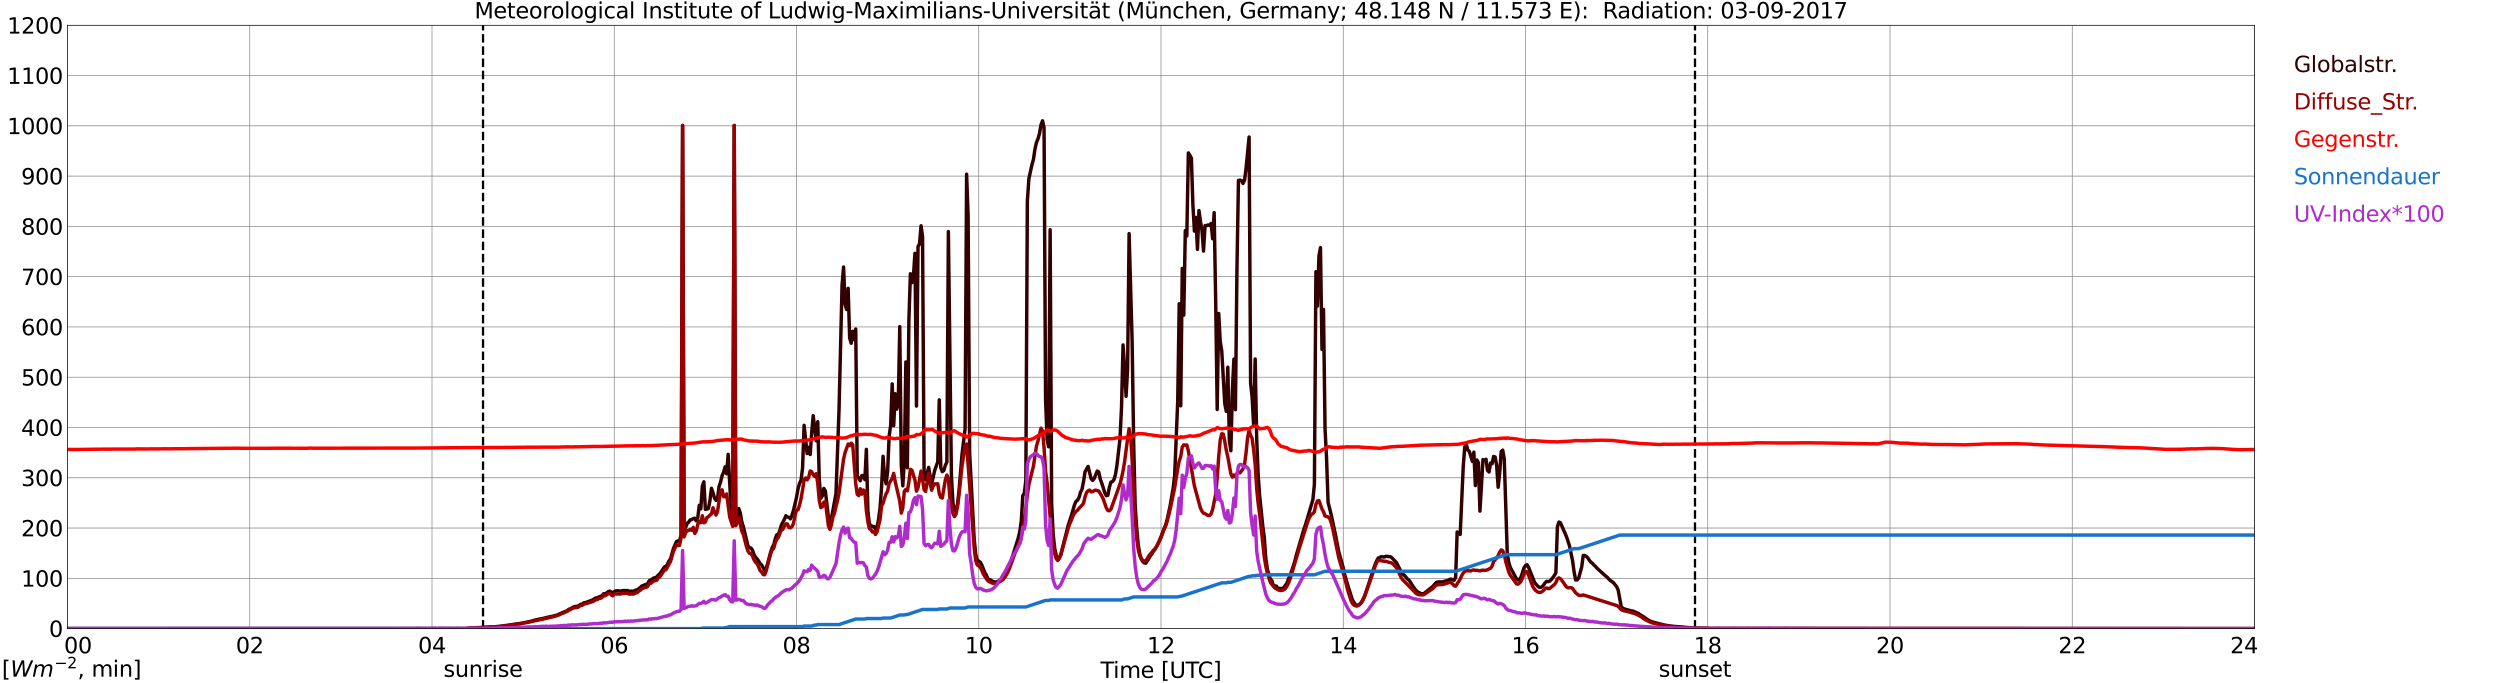 <?xml version="1.0" encoding="utf-8" standalone="no"?>
<!DOCTYPE svg PUBLIC "-//W3C//DTD SVG 1.1//EN"
  "http://www.w3.org/Graphics/SVG/1.1/DTD/svg11.dtd">
<svg xmlns:xlink="http://www.w3.org/1999/xlink" width="1085.4pt" height="296.64pt" viewBox="0 0 1085.4 296.64" xmlns="http://www.w3.org/2000/svg" version="1.1">
 <defs>
  <style type="text/css">*{stroke-linejoin: round; stroke-linecap: butt}</style>
 </defs>
 <g id="figure_1">
  <g id="patch_1">
   <path d="M 0 296.64 
L 1085.4 296.64 
L 1085.4 0 
L 0 0 
z
" style="fill: #ffffff"/>
  </g>
  <g id="axes_1">
   <g id="patch_2">
    <path d="M 29.306 272.909 
L 978.814 272.909 
L 978.814 10.976 
L 29.306 10.976 
z
" style="fill: #ffffff"/>
   </g>
   <g id="patch_3">
    <path d="M 978.814 272.909 
L 978.814 272.909 
L 978.814 10.976 
L 978.814 10.976 
z
" clip-path="url(#p711defd5ec)" style="fill: #d3d3d3; opacity: 0.25; stroke: #d3d3d3; stroke-linejoin: miter"/>
   </g>
   <g id="matplotlib.axis_1">
    <g id="xtick_1">
     <g id="line2d_1">
      <path d="M 29.306 272.909 
L 29.306 10.976 
" clip-path="url(#p711defd5ec)" style="fill: none; stroke: #808080; stroke-width: 0.3; stroke-linecap: square"/>
     </g>
     <g id="line2d_2"/>
     <g id="text_1">
      <!--    00 -->
      <g transform="translate(18.733 283.627) scale(0.095 -0.095)">
       <defs>
        <path id="DejaVuSans-20" transform="scale(0.016)"/>
        <path id="DejaVuSans-30" d="M 2034 4250 
Q 1547 4250 1301 3770 
Q 1056 3291 1056 2328 
Q 1056 1369 1301 889 
Q 1547 409 2034 409 
Q 2525 409 2770 889 
Q 3016 1369 3016 2328 
Q 3016 3291 2770 3770 
Q 2525 4250 2034 4250 
z
M 2034 4750 
Q 2819 4750 3233 4129 
Q 3647 3509 3647 2328 
Q 3647 1150 3233 529 
Q 2819 -91 2034 -91 
Q 1250 -91 836 529 
Q 422 1150 422 2328 
Q 422 3509 836 4129 
Q 1250 4750 2034 4750 
z
" transform="scale(0.016)"/>
       </defs>
       <use xlink:href="#DejaVuSans-20"/>
       <use xlink:href="#DejaVuSans-20" transform="translate(31.787 0)"/>
       <use xlink:href="#DejaVuSans-20" transform="translate(63.574 0)"/>
       <use xlink:href="#DejaVuSans-30" transform="translate(95.361 0)"/>
       <use xlink:href="#DejaVuSans-30" transform="translate(158.984 0)"/>
      </g>
     </g>
    </g>
    <g id="xtick_2">
     <g id="line2d_3">
      <path d="M 108.431 272.909 
L 108.431 10.976 
" clip-path="url(#p711defd5ec)" style="fill: none; stroke: #808080; stroke-width: 0.3; stroke-linecap: square"/>
     </g>
     <g id="line2d_4"/>
     <g id="text_2">
      <!-- 02 -->
      <g transform="translate(102.387 283.627) scale(0.095 -0.095)">
       <defs>
        <path id="DejaVuSans-32" d="M 1228 531 
L 3431 531 
L 3431 0 
L 469 0 
L 469 531 
Q 828 903 1448 1529 
Q 2069 2156 2228 2338 
Q 2531 2678 2651 2914 
Q 2772 3150 2772 3378 
Q 2772 3750 2511 3984 
Q 2250 4219 1831 4219 
Q 1534 4219 1204 4116 
Q 875 4013 500 3803 
L 500 4441 
Q 881 4594 1212 4672 
Q 1544 4750 1819 4750 
Q 2544 4750 2975 4387 
Q 3406 4025 3406 3419 
Q 3406 3131 3298 2873 
Q 3191 2616 2906 2266 
Q 2828 2175 2409 1742 
Q 1991 1309 1228 531 
z
" transform="scale(0.016)"/>
       </defs>
       <use xlink:href="#DejaVuSans-30"/>
       <use xlink:href="#DejaVuSans-32" transform="translate(63.623 0)"/>
      </g>
     </g>
    </g>
    <g id="xtick_3">
     <g id="line2d_5">
      <path d="M 187.557 272.909 
L 187.557 10.976 
" clip-path="url(#p711defd5ec)" style="fill: none; stroke: #808080; stroke-width: 0.3; stroke-linecap: square"/>
     </g>
     <g id="line2d_6"/>
     <g id="text_3">
      <!-- 04 -->
      <g transform="translate(181.513 283.627) scale(0.095 -0.095)">
       <defs>
        <path id="DejaVuSans-34" d="M 2419 4116 
L 825 1625 
L 2419 1625 
L 2419 4116 
z
M 2253 4666 
L 3047 4666 
L 3047 1625 
L 3713 1625 
L 3713 1100 
L 3047 1100 
L 3047 0 
L 2419 0 
L 2419 1100 
L 313 1100 
L 313 1709 
L 2253 4666 
z
" transform="scale(0.016)"/>
       </defs>
       <use xlink:href="#DejaVuSans-30"/>
       <use xlink:href="#DejaVuSans-34" transform="translate(63.623 0)"/>
      </g>
     </g>
    </g>
    <g id="xtick_4">
     <g id="line2d_7">
      <path d="M 266.683 272.909 
L 266.683 10.976 
" clip-path="url(#p711defd5ec)" style="fill: none; stroke: #808080; stroke-width: 0.3; stroke-linecap: square"/>
     </g>
     <g id="line2d_8"/>
     <g id="text_4">
      <!-- 06 -->
      <g transform="translate(260.638 283.627) scale(0.095 -0.095)">
       <defs>
        <path id="DejaVuSans-36" d="M 2113 2584 
Q 1688 2584 1439 2293 
Q 1191 2003 1191 1497 
Q 1191 994 1439 701 
Q 1688 409 2113 409 
Q 2538 409 2786 701 
Q 3034 994 3034 1497 
Q 3034 2003 2786 2293 
Q 2538 2584 2113 2584 
z
M 3366 4563 
L 3366 3988 
Q 3128 4100 2886 4159 
Q 2644 4219 2406 4219 
Q 1781 4219 1451 3797 
Q 1122 3375 1075 2522 
Q 1259 2794 1537 2939 
Q 1816 3084 2150 3084 
Q 2853 3084 3261 2657 
Q 3669 2231 3669 1497 
Q 3669 778 3244 343 
Q 2819 -91 2113 -91 
Q 1303 -91 875 529 
Q 447 1150 447 2328 
Q 447 3434 972 4092 
Q 1497 4750 2381 4750 
Q 2619 4750 2861 4703 
Q 3103 4656 3366 4563 
z
" transform="scale(0.016)"/>
       </defs>
       <use xlink:href="#DejaVuSans-30"/>
       <use xlink:href="#DejaVuSans-36" transform="translate(63.623 0)"/>
      </g>
     </g>
    </g>
    <g id="xtick_5">
     <g id="line2d_9">
      <path d="M 345.808 272.909 
L 345.808 10.976 
" clip-path="url(#p711defd5ec)" style="fill: none; stroke: #808080; stroke-width: 0.3; stroke-linecap: square"/>
     </g>
     <g id="line2d_10"/>
     <g id="text_5">
      <!-- 08 -->
      <g transform="translate(339.764 283.627) scale(0.095 -0.095)">
       <defs>
        <path id="DejaVuSans-38" d="M 2034 2216 
Q 1584 2216 1326 1975 
Q 1069 1734 1069 1313 
Q 1069 891 1326 650 
Q 1584 409 2034 409 
Q 2484 409 2743 651 
Q 3003 894 3003 1313 
Q 3003 1734 2745 1975 
Q 2488 2216 2034 2216 
z
M 1403 2484 
Q 997 2584 770 2862 
Q 544 3141 544 3541 
Q 544 4100 942 4425 
Q 1341 4750 2034 4750 
Q 2731 4750 3128 4425 
Q 3525 4100 3525 3541 
Q 3525 3141 3298 2862 
Q 3072 2584 2669 2484 
Q 3125 2378 3379 2068 
Q 3634 1759 3634 1313 
Q 3634 634 3220 271 
Q 2806 -91 2034 -91 
Q 1263 -91 848 271 
Q 434 634 434 1313 
Q 434 1759 690 2068 
Q 947 2378 1403 2484 
z
M 1172 3481 
Q 1172 3119 1398 2916 
Q 1625 2713 2034 2713 
Q 2441 2713 2670 2916 
Q 2900 3119 2900 3481 
Q 2900 3844 2670 4047 
Q 2441 4250 2034 4250 
Q 1625 4250 1398 4047 
Q 1172 3844 1172 3481 
z
" transform="scale(0.016)"/>
       </defs>
       <use xlink:href="#DejaVuSans-30"/>
       <use xlink:href="#DejaVuSans-38" transform="translate(63.623 0)"/>
      </g>
     </g>
    </g>
    <g id="xtick_6">
     <g id="line2d_11">
      <path d="M 424.934 272.909 
L 424.934 10.976 
" clip-path="url(#p711defd5ec)" style="fill: none; stroke: #808080; stroke-width: 0.3; stroke-linecap: square"/>
     </g>
     <g id="line2d_12"/>
     <g id="text_6">
      <!-- 10 -->
      <g transform="translate(418.89 283.627) scale(0.095 -0.095)">
       <defs>
        <path id="DejaVuSans-31" d="M 794 531 
L 1825 531 
L 1825 4091 
L 703 3866 
L 703 4441 
L 1819 4666 
L 2450 4666 
L 2450 531 
L 3481 531 
L 3481 0 
L 794 0 
L 794 531 
z
" transform="scale(0.016)"/>
       </defs>
       <use xlink:href="#DejaVuSans-31"/>
       <use xlink:href="#DejaVuSans-30" transform="translate(63.623 0)"/>
      </g>
     </g>
    </g>
    <g id="xtick_7">
     <g id="line2d_13">
      <path d="M 504.06 272.909 
L 504.06 10.976 
" clip-path="url(#p711defd5ec)" style="fill: none; stroke: #808080; stroke-width: 0.3; stroke-linecap: square"/>
     </g>
     <g id="line2d_14"/>
     <g id="text_7">
      <!-- 12 -->
      <g transform="translate(498.015 283.627) scale(0.095 -0.095)">
       <use xlink:href="#DejaVuSans-31"/>
       <use xlink:href="#DejaVuSans-32" transform="translate(63.623 0)"/>
      </g>
     </g>
    </g>
    <g id="xtick_8">
     <g id="line2d_15">
      <path d="M 583.185 272.909 
L 583.185 10.976 
" clip-path="url(#p711defd5ec)" style="fill: none; stroke: #808080; stroke-width: 0.3; stroke-linecap: square"/>
     </g>
     <g id="line2d_16"/>
     <g id="text_8">
      <!-- 14 -->
      <g transform="translate(577.141 283.627) scale(0.095 -0.095)">
       <use xlink:href="#DejaVuSans-31"/>
       <use xlink:href="#DejaVuSans-34" transform="translate(63.623 0)"/>
      </g>
     </g>
    </g>
    <g id="xtick_9">
     <g id="line2d_17">
      <path d="M 662.311 272.909 
L 662.311 10.976 
" clip-path="url(#p711defd5ec)" style="fill: none; stroke: #808080; stroke-width: 0.3; stroke-linecap: square"/>
     </g>
     <g id="line2d_18"/>
     <g id="text_9">
      <!-- 16 -->
      <g transform="translate(656.267 283.627) scale(0.095 -0.095)">
       <use xlink:href="#DejaVuSans-31"/>
       <use xlink:href="#DejaVuSans-36" transform="translate(63.623 0)"/>
      </g>
     </g>
    </g>
    <g id="xtick_10">
     <g id="line2d_19">
      <path d="M 741.437 272.909 
L 741.437 10.976 
" clip-path="url(#p711defd5ec)" style="fill: none; stroke: #808080; stroke-width: 0.3; stroke-linecap: square"/>
     </g>
     <g id="line2d_20"/>
     <g id="text_10">
      <!-- 18 -->
      <g transform="translate(735.392 283.627) scale(0.095 -0.095)">
       <use xlink:href="#DejaVuSans-31"/>
       <use xlink:href="#DejaVuSans-38" transform="translate(63.623 0)"/>
      </g>
     </g>
    </g>
    <g id="xtick_11">
     <g id="line2d_21">
      <path d="M 820.562 272.909 
L 820.562 10.976 
" clip-path="url(#p711defd5ec)" style="fill: none; stroke: #808080; stroke-width: 0.3; stroke-linecap: square"/>
     </g>
     <g id="line2d_22"/>
     <g id="text_11">
      <!-- 20 -->
      <g transform="translate(814.518 283.627) scale(0.095 -0.095)">
       <use xlink:href="#DejaVuSans-32"/>
       <use xlink:href="#DejaVuSans-30" transform="translate(63.623 0)"/>
      </g>
     </g>
    </g>
    <g id="xtick_12">
     <g id="line2d_23">
      <path d="M 899.688 272.909 
L 899.688 10.976 
" clip-path="url(#p711defd5ec)" style="fill: none; stroke: #808080; stroke-width: 0.3; stroke-linecap: square"/>
     </g>
     <g id="line2d_24"/>
     <g id="text_12">
      <!-- 22 -->
      <g transform="translate(893.644 283.627) scale(0.095 -0.095)">
       <use xlink:href="#DejaVuSans-32"/>
       <use xlink:href="#DejaVuSans-32" transform="translate(63.623 0)"/>
      </g>
     </g>
    </g>
    <g id="xtick_13">
     <g id="line2d_25">
      <path d="M 978.814 272.909 
L 978.814 10.976 
" clip-path="url(#p711defd5ec)" style="fill: none; stroke: #808080; stroke-width: 0.3; stroke-linecap: square"/>
     </g>
     <g id="line2d_26"/>
     <g id="text_13">
      <!-- 24    -->
      <g transform="translate(968.241 283.627) scale(0.095 -0.095)">
       <use xlink:href="#DejaVuSans-32"/>
       <use xlink:href="#DejaVuSans-34" transform="translate(63.623 0)"/>
       <use xlink:href="#DejaVuSans-20" transform="translate(127.246 0)"/>
       <use xlink:href="#DejaVuSans-20" transform="translate(159.033 0)"/>
       <use xlink:href="#DejaVuSans-20" transform="translate(190.82 0)"/>
      </g>
     </g>
    </g>
    <g id="text_14">
     <!-- Time [UTC] -->
     <g transform="translate(477.806 294.322) scale(0.095 -0.095)">
      <defs>
       <path id="DejaVuSans-54" d="M -19 4666 
L 3928 4666 
L 3928 4134 
L 2272 4134 
L 2272 0 
L 1638 0 
L 1638 4134 
L -19 4134 
L -19 4666 
z
" transform="scale(0.016)"/>
       <path id="DejaVuSans-69" d="M 603 3500 
L 1178 3500 
L 1178 0 
L 603 0 
L 603 3500 
z
M 603 4863 
L 1178 4863 
L 1178 4134 
L 603 4134 
L 603 4863 
z
" transform="scale(0.016)"/>
       <path id="DejaVuSans-6d" d="M 3328 2828 
Q 3544 3216 3844 3400 
Q 4144 3584 4550 3584 
Q 5097 3584 5394 3201 
Q 5691 2819 5691 2113 
L 5691 0 
L 5113 0 
L 5113 2094 
Q 5113 2597 4934 2840 
Q 4756 3084 4391 3084 
Q 3944 3084 3684 2787 
Q 3425 2491 3425 1978 
L 3425 0 
L 2847 0 
L 2847 2094 
Q 2847 2600 2669 2842 
Q 2491 3084 2119 3084 
Q 1678 3084 1418 2786 
Q 1159 2488 1159 1978 
L 1159 0 
L 581 0 
L 581 3500 
L 1159 3500 
L 1159 2956 
Q 1356 3278 1631 3431 
Q 1906 3584 2284 3584 
Q 2666 3584 2933 3390 
Q 3200 3197 3328 2828 
z
" transform="scale(0.016)"/>
       <path id="DejaVuSans-65" d="M 3597 1894 
L 3597 1613 
L 953 1613 
Q 991 1019 1311 708 
Q 1631 397 2203 397 
Q 2534 397 2845 478 
Q 3156 559 3463 722 
L 3463 178 
Q 3153 47 2828 -22 
Q 2503 -91 2169 -91 
Q 1331 -91 842 396 
Q 353 884 353 1716 
Q 353 2575 817 3079 
Q 1281 3584 2069 3584 
Q 2775 3584 3186 3129 
Q 3597 2675 3597 1894 
z
M 3022 2063 
Q 3016 2534 2758 2815 
Q 2500 3097 2075 3097 
Q 1594 3097 1305 2825 
Q 1016 2553 972 2059 
L 3022 2063 
z
" transform="scale(0.016)"/>
       <path id="DejaVuSans-5b" d="M 550 4863 
L 1875 4863 
L 1875 4416 
L 1125 4416 
L 1125 -397 
L 1875 -397 
L 1875 -844 
L 550 -844 
L 550 4863 
z
" transform="scale(0.016)"/>
       <path id="DejaVuSans-55" d="M 556 4666 
L 1191 4666 
L 1191 1831 
Q 1191 1081 1462 751 
Q 1734 422 2344 422 
Q 2950 422 3222 751 
Q 3494 1081 3494 1831 
L 3494 4666 
L 4128 4666 
L 4128 1753 
Q 4128 841 3676 375 
Q 3225 -91 2344 -91 
Q 1459 -91 1007 375 
Q 556 841 556 1753 
L 556 4666 
z
" transform="scale(0.016)"/>
       <path id="DejaVuSans-43" d="M 4122 4306 
L 4122 3641 
Q 3803 3938 3442 4084 
Q 3081 4231 2675 4231 
Q 1875 4231 1450 3742 
Q 1025 3253 1025 2328 
Q 1025 1406 1450 917 
Q 1875 428 2675 428 
Q 3081 428 3442 575 
Q 3803 722 4122 1019 
L 4122 359 
Q 3791 134 3420 21 
Q 3050 -91 2638 -91 
Q 1578 -91 968 557 
Q 359 1206 359 2328 
Q 359 3453 968 4101 
Q 1578 4750 2638 4750 
Q 3056 4750 3426 4639 
Q 3797 4528 4122 4306 
z
" transform="scale(0.016)"/>
       <path id="DejaVuSans-5d" d="M 1947 4863 
L 1947 -844 
L 622 -844 
L 622 -397 
L 1369 -397 
L 1369 4416 
L 622 4416 
L 622 4863 
L 1947 4863 
z
" transform="scale(0.016)"/>
      </defs>
      <use xlink:href="#DejaVuSans-54"/>
      <use xlink:href="#DejaVuSans-69" transform="translate(57.959 0)"/>
      <use xlink:href="#DejaVuSans-6d" transform="translate(85.742 0)"/>
      <use xlink:href="#DejaVuSans-65" transform="translate(183.154 0)"/>
      <use xlink:href="#DejaVuSans-20" transform="translate(244.678 0)"/>
      <use xlink:href="#DejaVuSans-5b" transform="translate(276.465 0)"/>
      <use xlink:href="#DejaVuSans-55" transform="translate(315.479 0)"/>
      <use xlink:href="#DejaVuSans-54" transform="translate(388.672 0)"/>
      <use xlink:href="#DejaVuSans-43" transform="translate(443.881 0)"/>
      <use xlink:href="#DejaVuSans-5d" transform="translate(513.705 0)"/>
     </g>
    </g>
   </g>
   <g id="matplotlib.axis_2">
    <g id="ytick_1">
     <g id="line2d_27">
      <path d="M 29.306 272.909 
L 978.814 272.909 
" clip-path="url(#p711defd5ec)" style="fill: none; stroke: #808080; stroke-width: 0.3; stroke-linecap: square"/>
     </g>
     <g id="line2d_28"/>
     <g id="text_15">
      <!-- 0 -->
      <g transform="translate(21.261 276.518) scale(0.095 -0.095)">
       <use xlink:href="#DejaVuSans-30"/>
      </g>
     </g>
    </g>
    <g id="ytick_2">
     <g id="line2d_29">
      <path d="M 29.306 251.081 
L 978.814 251.081 
" clip-path="url(#p711defd5ec)" style="fill: none; stroke: #808080; stroke-width: 0.3; stroke-linecap: square"/>
     </g>
     <g id="line2d_30"/>
     <g id="text_16">
      <!-- 100 -->
      <g transform="translate(9.173 254.69) scale(0.095 -0.095)">
       <use xlink:href="#DejaVuSans-31"/>
       <use xlink:href="#DejaVuSans-30" transform="translate(63.623 0)"/>
       <use xlink:href="#DejaVuSans-30" transform="translate(127.246 0)"/>
      </g>
     </g>
    </g>
    <g id="ytick_3">
     <g id="line2d_31">
      <path d="M 29.306 229.253 
L 978.814 229.253 
" clip-path="url(#p711defd5ec)" style="fill: none; stroke: #808080; stroke-width: 0.3; stroke-linecap: square"/>
     </g>
     <g id="line2d_32"/>
     <g id="text_17">
      <!-- 200 -->
      <g transform="translate(9.173 232.863) scale(0.095 -0.095)">
       <use xlink:href="#DejaVuSans-32"/>
       <use xlink:href="#DejaVuSans-30" transform="translate(63.623 0)"/>
       <use xlink:href="#DejaVuSans-30" transform="translate(127.246 0)"/>
      </g>
     </g>
    </g>
    <g id="ytick_4">
     <g id="line2d_33">
      <path d="M 29.306 207.426 
L 978.814 207.426 
" clip-path="url(#p711defd5ec)" style="fill: none; stroke: #808080; stroke-width: 0.3; stroke-linecap: square"/>
     </g>
     <g id="line2d_34"/>
     <g id="text_18">
      <!-- 300 -->
      <g transform="translate(9.173 211.035) scale(0.095 -0.095)">
       <defs>
        <path id="DejaVuSans-33" d="M 2597 2516 
Q 3050 2419 3304 2112 
Q 3559 1806 3559 1356 
Q 3559 666 3084 287 
Q 2609 -91 1734 -91 
Q 1441 -91 1130 -33 
Q 819 25 488 141 
L 488 750 
Q 750 597 1062 519 
Q 1375 441 1716 441 
Q 2309 441 2620 675 
Q 2931 909 2931 1356 
Q 2931 1769 2642 2001 
Q 2353 2234 1838 2234 
L 1294 2234 
L 1294 2753 
L 1863 2753 
Q 2328 2753 2575 2939 
Q 2822 3125 2822 3475 
Q 2822 3834 2567 4026 
Q 2313 4219 1838 4219 
Q 1578 4219 1281 4162 
Q 984 4106 628 3988 
L 628 4550 
Q 988 4650 1302 4700 
Q 1616 4750 1894 4750 
Q 2613 4750 3031 4423 
Q 3450 4097 3450 3541 
Q 3450 3153 3228 2886 
Q 3006 2619 2597 2516 
z
" transform="scale(0.016)"/>
       </defs>
       <use xlink:href="#DejaVuSans-33"/>
       <use xlink:href="#DejaVuSans-30" transform="translate(63.623 0)"/>
       <use xlink:href="#DejaVuSans-30" transform="translate(127.246 0)"/>
      </g>
     </g>
    </g>
    <g id="ytick_5">
     <g id="line2d_35">
      <path d="M 29.306 185.598 
L 978.814 185.598 
" clip-path="url(#p711defd5ec)" style="fill: none; stroke: #808080; stroke-width: 0.3; stroke-linecap: square"/>
     </g>
     <g id="line2d_36"/>
     <g id="text_19">
      <!-- 400 -->
      <g transform="translate(9.173 189.207) scale(0.095 -0.095)">
       <use xlink:href="#DejaVuSans-34"/>
       <use xlink:href="#DejaVuSans-30" transform="translate(63.623 0)"/>
       <use xlink:href="#DejaVuSans-30" transform="translate(127.246 0)"/>
      </g>
     </g>
    </g>
    <g id="ytick_6">
     <g id="line2d_37">
      <path d="M 29.306 163.77 
L 978.814 163.77 
" clip-path="url(#p711defd5ec)" style="fill: none; stroke: #808080; stroke-width: 0.3; stroke-linecap: square"/>
     </g>
     <g id="line2d_38"/>
     <g id="text_20">
      <!-- 500 -->
      <g transform="translate(9.173 167.379) scale(0.095 -0.095)">
       <defs>
        <path id="DejaVuSans-35" d="M 691 4666 
L 3169 4666 
L 3169 4134 
L 1269 4134 
L 1269 2991 
Q 1406 3038 1543 3061 
Q 1681 3084 1819 3084 
Q 2600 3084 3056 2656 
Q 3513 2228 3513 1497 
Q 3513 744 3044 326 
Q 2575 -91 1722 -91 
Q 1428 -91 1123 -41 
Q 819 9 494 109 
L 494 744 
Q 775 591 1075 516 
Q 1375 441 1709 441 
Q 2250 441 2565 725 
Q 2881 1009 2881 1497 
Q 2881 1984 2565 2268 
Q 2250 2553 1709 2553 
Q 1456 2553 1204 2497 
Q 953 2441 691 2322 
L 691 4666 
z
" transform="scale(0.016)"/>
       </defs>
       <use xlink:href="#DejaVuSans-35"/>
       <use xlink:href="#DejaVuSans-30" transform="translate(63.623 0)"/>
       <use xlink:href="#DejaVuSans-30" transform="translate(127.246 0)"/>
      </g>
     </g>
    </g>
    <g id="ytick_7">
     <g id="line2d_39">
      <path d="M 29.306 141.942 
L 978.814 141.942 
" clip-path="url(#p711defd5ec)" style="fill: none; stroke: #808080; stroke-width: 0.3; stroke-linecap: square"/>
     </g>
     <g id="line2d_40"/>
     <g id="text_21">
      <!-- 600 -->
      <g transform="translate(9.173 145.551) scale(0.095 -0.095)">
       <use xlink:href="#DejaVuSans-36"/>
       <use xlink:href="#DejaVuSans-30" transform="translate(63.623 0)"/>
       <use xlink:href="#DejaVuSans-30" transform="translate(127.246 0)"/>
      </g>
     </g>
    </g>
    <g id="ytick_8">
     <g id="line2d_41">
      <path d="M 29.306 120.114 
L 978.814 120.114 
" clip-path="url(#p711defd5ec)" style="fill: none; stroke: #808080; stroke-width: 0.3; stroke-linecap: square"/>
     </g>
     <g id="line2d_42"/>
     <g id="text_22">
      <!-- 700 -->
      <g transform="translate(9.173 123.724) scale(0.095 -0.095)">
       <defs>
        <path id="DejaVuSans-37" d="M 525 4666 
L 3525 4666 
L 3525 4397 
L 1831 0 
L 1172 0 
L 2766 4134 
L 525 4134 
L 525 4666 
z
" transform="scale(0.016)"/>
       </defs>
       <use xlink:href="#DejaVuSans-37"/>
       <use xlink:href="#DejaVuSans-30" transform="translate(63.623 0)"/>
       <use xlink:href="#DejaVuSans-30" transform="translate(127.246 0)"/>
      </g>
     </g>
    </g>
    <g id="ytick_9">
     <g id="line2d_43">
      <path d="M 29.306 98.287 
L 978.814 98.287 
" clip-path="url(#p711defd5ec)" style="fill: none; stroke: #808080; stroke-width: 0.3; stroke-linecap: square"/>
     </g>
     <g id="line2d_44"/>
     <g id="text_23">
      <!-- 800 -->
      <g transform="translate(9.173 101.896) scale(0.095 -0.095)">
       <use xlink:href="#DejaVuSans-38"/>
       <use xlink:href="#DejaVuSans-30" transform="translate(63.623 0)"/>
       <use xlink:href="#DejaVuSans-30" transform="translate(127.246 0)"/>
      </g>
     </g>
    </g>
    <g id="ytick_10">
     <g id="line2d_45">
      <path d="M 29.306 76.459 
L 978.814 76.459 
" clip-path="url(#p711defd5ec)" style="fill: none; stroke: #808080; stroke-width: 0.3; stroke-linecap: square"/>
     </g>
     <g id="line2d_46"/>
     <g id="text_24">
      <!-- 900 -->
      <g transform="translate(9.173 80.068) scale(0.095 -0.095)">
       <defs>
        <path id="DejaVuSans-39" d="M 703 97 
L 703 672 
Q 941 559 1184 500 
Q 1428 441 1663 441 
Q 2288 441 2617 861 
Q 2947 1281 2994 2138 
Q 2813 1869 2534 1725 
Q 2256 1581 1919 1581 
Q 1219 1581 811 2004 
Q 403 2428 403 3163 
Q 403 3881 828 4315 
Q 1253 4750 1959 4750 
Q 2769 4750 3195 4129 
Q 3622 3509 3622 2328 
Q 3622 1225 3098 567 
Q 2575 -91 1691 -91 
Q 1453 -91 1209 -44 
Q 966 3 703 97 
z
M 1959 2075 
Q 2384 2075 2632 2365 
Q 2881 2656 2881 3163 
Q 2881 3666 2632 3958 
Q 2384 4250 1959 4250 
Q 1534 4250 1286 3958 
Q 1038 3666 1038 3163 
Q 1038 2656 1286 2365 
Q 1534 2075 1959 2075 
z
" transform="scale(0.016)"/>
       </defs>
       <use xlink:href="#DejaVuSans-39"/>
       <use xlink:href="#DejaVuSans-30" transform="translate(63.623 0)"/>
       <use xlink:href="#DejaVuSans-30" transform="translate(127.246 0)"/>
      </g>
     </g>
    </g>
    <g id="ytick_11">
     <g id="line2d_47">
      <path d="M 29.306 54.631 
L 978.814 54.631 
" clip-path="url(#p711defd5ec)" style="fill: none; stroke: #808080; stroke-width: 0.3; stroke-linecap: square"/>
     </g>
     <g id="line2d_48"/>
     <g id="text_25">
      <!-- 1000 -->
      <g transform="translate(3.128 58.24) scale(0.095 -0.095)">
       <use xlink:href="#DejaVuSans-31"/>
       <use xlink:href="#DejaVuSans-30" transform="translate(63.623 0)"/>
       <use xlink:href="#DejaVuSans-30" transform="translate(127.246 0)"/>
       <use xlink:href="#DejaVuSans-30" transform="translate(190.869 0)"/>
      </g>
     </g>
    </g>
    <g id="ytick_12">
     <g id="line2d_49">
      <path d="M 29.306 32.803 
L 978.814 32.803 
" clip-path="url(#p711defd5ec)" style="fill: none; stroke: #808080; stroke-width: 0.3; stroke-linecap: square"/>
     </g>
     <g id="line2d_50"/>
     <g id="text_26">
      <!-- 1100 -->
      <g transform="translate(3.128 36.413) scale(0.095 -0.095)">
       <use xlink:href="#DejaVuSans-31"/>
       <use xlink:href="#DejaVuSans-31" transform="translate(63.623 0)"/>
       <use xlink:href="#DejaVuSans-30" transform="translate(127.246 0)"/>
       <use xlink:href="#DejaVuSans-30" transform="translate(190.869 0)"/>
      </g>
     </g>
    </g>
    <g id="ytick_13">
     <g id="line2d_51">
      <path d="M 29.306 10.976 
L 978.814 10.976 
" clip-path="url(#p711defd5ec)" style="fill: none; stroke: #808080; stroke-width: 0.3; stroke-linecap: square"/>
     </g>
     <g id="line2d_52"/>
     <g id="text_27">
      <!-- 1200 -->
      <g transform="translate(3.128 14.585) scale(0.095 -0.095)">
       <use xlink:href="#DejaVuSans-31"/>
       <use xlink:href="#DejaVuSans-32" transform="translate(63.623 0)"/>
       <use xlink:href="#DejaVuSans-30" transform="translate(127.246 0)"/>
       <use xlink:href="#DejaVuSans-30" transform="translate(190.869 0)"/>
      </g>
     </g>
    </g>
   </g>
   <g id="line2d_53">
    <path d="M 209.712 272.909 
L 209.712 10.976 
" clip-path="url(#p711defd5ec)" style="fill: none; stroke-dasharray: 3.7,1.6; stroke-dashoffset: 0; stroke: #000000"/>
   </g>
   <g id="line2d_54">
    <path d="M 735.898 272.909 
L 735.898 10.976 
" clip-path="url(#p711defd5ec)" style="fill: none; stroke-dasharray: 3.7,1.6; stroke-dashoffset: 0; stroke: #000000"/>
   </g>
   <g id="line2d_55">
    <path d="M 29.306 272.909 
L 202.723 272.909 
L 203.382 272.708 
L 216.57 271.996 
L 226.461 270.575 
L 227.779 270.337 
L 231.076 269.569 
L 232.395 269.154 
L 236.351 268.353 
L 237.011 268.146 
L 238.329 267.88 
L 240.308 267.437 
L 240.967 267.229 
L 241.626 267.14 
L 242.945 266.518 
L 245.583 265.394 
L 246.242 265.186 
L 246.901 264.533 
L 247.561 264.357 
L 248.88 263.586 
L 249.539 263.348 
L 250.858 263.2 
L 252.176 262.342 
L 252.836 262.283 
L 253.495 261.689 
L 254.155 261.63 
L 257.451 260.417 
L 258.111 259.884 
L 258.77 259.559 
L 259.43 259.587 
L 260.089 259.144 
L 261.408 258.64 
L 262.067 257.78 
L 262.726 257.811 
L 263.386 257.455 
L 264.045 256.892 
L 264.705 256.656 
L 265.364 257.04 
L 266.023 257.634 
L 266.683 256.833 
L 267.342 256.566 
L 268.002 256.477 
L 269.32 256.625 
L 270.639 256.39 
L 272.617 256.418 
L 273.277 256.833 
L 273.936 256.597 
L 274.595 256.745 
L 275.255 256.566 
L 275.914 256.241 
L 276.573 256.093 
L 277.892 255.174 
L 278.552 254.493 
L 280.53 253.694 
L 281.189 253.456 
L 281.849 252.124 
L 282.508 251.858 
L 283.827 250.939 
L 284.486 250.791 
L 285.145 250.496 
L 285.805 249.636 
L 286.464 249.162 
L 288.442 246.2 
L 289.102 245.845 
L 289.761 245.076 
L 290.42 243.594 
L 291.08 242.736 
L 292.399 238.115 
L 293.717 235.064 
L 294.377 234.856 
L 295.036 234.887 
L 295.696 232.163 
L 296.355 54.452 
L 297.014 229.467 
L 297.674 228.963 
L 298.333 227.245 
L 298.992 226.682 
L 299.652 225.706 
L 300.311 225.586 
L 300.971 225.171 
L 301.63 224.995 
L 302.289 226.149 
L 302.949 224.759 
L 303.608 219.367 
L 304.267 220.909 
L 304.927 211.045 
L 305.586 209.178 
L 306.246 221.116 
L 306.905 221.055 
L 307.564 220.73 
L 308.224 217.353 
L 308.883 211.994 
L 309.543 213.889 
L 310.202 216.198 
L 310.861 217.235 
L 311.521 216.495 
L 312.18 211.252 
L 312.839 209.298 
L 313.499 206.513 
L 314.158 205.003 
L 314.818 202.663 
L 315.477 205.684 
L 316.136 197.273 
L 317.455 221.677 
L 318.114 225.143 
L 318.774 54.452 
L 319.433 225.735 
L 320.093 224.106 
L 320.752 220.76 
L 321.411 222.744 
L 322.071 226.536 
L 322.73 228.697 
L 324.049 234.147 
L 324.708 236.871 
L 325.368 237.939 
L 326.027 237.908 
L 326.686 238.827 
L 327.346 240.781 
L 328.005 241.907 
L 328.665 242.588 
L 329.324 243.535 
L 329.983 244.749 
L 330.643 245.222 
L 331.961 247.682 
L 332.621 246.853 
L 333.28 244.661 
L 334.599 239.685 
L 335.258 237.701 
L 335.918 236.574 
L 336.577 233.94 
L 337.236 232.222 
L 337.896 232.014 
L 338.555 230.356 
L 339.215 228.016 
L 340.533 225.527 
L 341.193 223.899 
L 341.852 224.49 
L 342.512 224.58 
L 343.171 225.261 
L 343.83 223.722 
L 344.49 221.618 
L 345.808 215.962 
L 346.468 212.23 
L 347.127 209.861 
L 347.787 208.41 
L 348.446 203.197 
L 349.105 184.657 
L 350.424 196.889 
L 351.083 194.163 
L 351.743 197.332 
L 352.402 187.914 
L 353.062 180.451 
L 354.38 191.408 
L 355.04 183.088 
L 355.699 208.113 
L 356.359 216.318 
L 357.018 215.34 
L 357.677 212.053 
L 358.337 213.149 
L 359.655 224.521 
L 360.315 227.304 
L 360.974 225.054 
L 362.952 214.303 
L 364.271 177.962 
L 365.59 123.764 
L 366.249 115.915 
L 366.909 132.174 
L 367.568 134.366 
L 368.227 125.185 
L 368.887 146.747 
L 369.546 149.028 
L 370.206 143.843 
L 370.865 147.428 
L 371.524 142.837 
L 372.184 206.81 
L 372.843 207.609 
L 373.502 208.735 
L 374.162 206.485 
L 374.821 206.485 
L 375.481 208.231 
L 376.14 195.082 
L 376.799 221.915 
L 377.459 227.631 
L 378.118 228.075 
L 378.777 228.668 
L 379.437 228.579 
L 380.096 229.733 
L 380.756 228.815 
L 381.415 225.617 
L 382.074 220.581 
L 382.734 211.579 
L 383.393 198.103 
L 384.053 207.076 
L 384.712 210.038 
L 385.371 204.56 
L 386.031 189.337 
L 386.69 184.685 
L 387.349 166.68 
L 388.009 184.805 
L 388.668 170.945 
L 389.328 177.637 
L 389.987 174.824 
L 390.646 141.8 
L 391.306 201.982 
L 391.965 210.927 
L 392.624 200.384 
L 393.284 157.143 
L 393.943 203.077 
L 394.603 139.076 
L 395.262 118.848 
L 395.921 122.727 
L 396.581 119.676 
L 397.24 109.993 
L 397.899 176.304 
L 398.559 107.09 
L 399.218 105.876 
L 399.878 98.027 
L 400.537 102.735 
L 401.196 204.854 
L 401.856 208.262 
L 403.175 202.931 
L 403.834 206.899 
L 404.493 210.038 
L 405.812 204.234 
L 407.131 200.53 
L 407.79 173.61 
L 408.45 203.108 
L 409.109 204.767 
L 409.768 204.293 
L 410.428 202.012 
L 411.087 200.679 
L 411.746 100.544 
L 413.065 206.603 
L 413.725 218.213 
L 414.384 221.531 
L 415.043 221.531 
L 415.703 219.101 
L 416.362 213.059 
L 417.681 197.156 
L 419 186.226 
L 419.659 75.636 
L 420.318 93.792 
L 420.978 196.651 
L 422.956 234.175 
L 423.615 240.663 
L 424.275 243.179 
L 425.593 244.098 
L 426.253 245.253 
L 427.572 248.63 
L 428.231 249.695 
L 428.89 251.295 
L 430.209 251.917 
L 430.869 252.36 
L 432.187 252.746 
L 432.847 252.568 
L 433.506 252.273 
L 434.825 251.295 
L 435.484 250.821 
L 436.144 250.051 
L 436.803 249.073 
L 438.122 246.29 
L 442.078 233.614 
L 442.737 230.801 
L 443.397 226.239 
L 444.056 215.161 
L 444.716 214.186 
L 445.375 208.528 
L 446.034 87.395 
L 446.694 77.651 
L 448.012 71.578 
L 448.672 69.238 
L 449.331 64.766 
L 449.991 61.834 
L 450.65 60.296 
L 451.309 57.925 
L 451.969 54.164 
L 452.628 52.446 
L 453.287 55.437 
L 453.947 173.462 
L 454.606 190.847 
L 455.266 193.956 
L 455.925 99.745 
L 456.584 218.717 
L 457.244 232.014 
L 457.903 237.997 
L 458.563 241.106 
L 459.222 242.883 
L 459.881 242.232 
L 460.541 240.839 
L 463.838 227.78 
L 465.156 223.84 
L 466.475 219.278 
L 467.134 217.709 
L 467.794 217.207 
L 468.453 216.05 
L 469.113 213.74 
L 469.772 212.407 
L 470.431 209.001 
L 471.091 204.795 
L 472.409 202.516 
L 473.728 207.816 
L 474.388 208.587 
L 475.047 207.788 
L 476.366 204.501 
L 477.025 204.915 
L 477.685 208.024 
L 478.344 209.741 
L 479.663 213.978 
L 480.322 215.22 
L 480.981 215.013 
L 481.641 211.638 
L 482.3 209.327 
L 482.96 209.091 
L 483.619 208.262 
L 484.278 206.098 
L 484.938 202.041 
L 486.256 190.52 
L 486.916 176.926 
L 487.575 149.767 
L 488.235 159.304 
L 488.894 172.069 
L 489.553 160.371 
L 490.213 101.432 
L 491.532 148.464 
L 492.191 192.417 
L 492.85 219.575 
L 493.51 229.349 
L 494.169 236.515 
L 494.828 240.366 
L 495.488 242.647 
L 496.147 243.801 
L 496.807 244.393 
L 497.466 244.513 
L 498.785 242.47 
L 499.444 241.313 
L 500.103 240.514 
L 500.763 239.36 
L 501.422 238.53 
L 502.741 236.131 
L 504.06 233.08 
L 505.379 229.526 
L 506.038 228.075 
L 506.697 225.735 
L 508.016 219.605 
L 509.335 211.994 
L 509.994 206.395 
L 511.313 174.201 
L 511.972 131.88 
L 512.632 176.186 
L 513.291 116.567 
L 513.95 136.826 
L 514.61 100.129 
L 515.269 102.441 
L 515.929 66.396 
L 516.588 67.403 
L 517.247 68.647 
L 517.907 89.023 
L 518.566 100.336 
L 519.226 94.412 
L 519.885 108.275 
L 520.544 91.422 
L 521.204 96.25 
L 521.863 100.07 
L 522.522 109.015 
L 523.182 97.909 
L 523.841 97.996 
L 524.501 97.641 
L 525.16 97.909 
L 525.819 96.99 
L 526.479 103.654 
L 527.138 92.31 
L 527.797 130.605 
L 528.457 177.786 
L 529.116 136.084 
L 529.776 148.347 
L 530.435 152.315 
L 531.754 175.297 
L 532.413 178.615 
L 533.073 159.422 
L 533.732 191.29 
L 534.391 195.704 
L 535.051 169.373 
L 535.71 155.899 
L 536.369 177.875 
L 537.029 117.366 
L 537.688 78.332 
L 538.348 78.214 
L 539.007 78.391 
L 539.666 79.635 
L 540.326 78.242 
L 540.985 73.178 
L 542.304 59.494 
L 542.963 166.413 
L 543.623 172.602 
L 544.282 184.685 
L 544.941 155.868 
L 545.601 190.313 
L 546.26 206.544 
L 546.919 215.576 
L 548.238 228.313 
L 548.898 233.318 
L 549.557 242.47 
L 550.216 247.06 
L 551.535 251.531 
L 552.195 252.065 
L 552.854 254.226 
L 554.173 254.493 
L 554.832 255.709 
L 555.491 255.412 
L 556.81 255.619 
L 557.47 254.966 
L 558.788 253.131 
L 559.448 251.205 
L 560.107 249.933 
L 561.426 245.965 
L 562.085 243.891 
L 562.745 241.226 
L 564.723 234.503 
L 566.042 229.91 
L 566.701 228.105 
L 569.998 216.938 
L 570.657 210.276 
L 571.317 117.958 
L 571.976 132.886 
L 572.635 111.148 
L 573.295 107.505 
L 573.954 151.723 
L 574.613 134.337 
L 575.273 186.109 
L 575.932 198.784 
L 576.592 218.064 
L 577.91 223.307 
L 579.889 232.488 
L 581.207 239.418 
L 583.185 246.556 
L 583.845 249.577 
L 585.164 254.167 
L 587.142 260.358 
L 587.801 261.571 
L 588.46 262.431 
L 589.12 262.905 
L 590.439 262.252 
L 591.098 261.513 
L 592.417 258.906 
L 593.736 255.056 
L 595.054 250.97 
L 596.373 246.912 
L 597.032 245.015 
L 597.692 243.476 
L 598.351 242.322 
L 599.67 241.699 
L 600.989 241.848 
L 601.648 241.52 
L 602.307 241.52 
L 602.967 241.699 
L 603.626 241.699 
L 604.286 242.143 
L 606.264 244.247 
L 608.242 248.067 
L 608.901 249.162 
L 609.561 249.608 
L 610.22 250.317 
L 610.879 251.236 
L 611.539 251.71 
L 612.198 252.539 
L 613.517 254.672 
L 614.836 256.39 
L 615.495 256.981 
L 616.814 257.662 
L 617.473 257.78 
L 618.133 257.752 
L 622.089 254.582 
L 623.408 253.041 
L 624.067 252.716 
L 624.726 252.629 
L 626.045 252.657 
L 628.683 251.976 
L 629.342 251.561 
L 630.001 251.413 
L 630.661 251.738 
L 631.32 251.917 
L 631.98 250.673 
L 632.639 230.978 
L 633.958 232.014 
L 635.276 202.575 
L 635.936 194.045 
L 636.595 192.949 
L 637.255 195.407 
L 637.914 195.94 
L 639.233 200.353 
L 639.892 196.296 
L 640.552 210.809 
L 641.211 199.703 
L 641.87 200.916 
L 642.53 221.915 
L 643.848 199.524 
L 644.508 200.028 
L 645.167 199.406 
L 645.827 204.263 
L 646.486 204.915 
L 647.145 201.006 
L 647.805 201.331 
L 648.464 198.162 
L 649.123 198.4 
L 649.783 202.071 
L 650.442 211.549 
L 651.102 205.299 
L 651.761 196.029 
L 652.42 195.438 
L 653.08 199.199 
L 654.399 240.514 
L 655.058 244.216 
L 655.717 246.379 
L 657.036 248.778 
L 658.355 251.236 
L 659.014 251.828 
L 659.674 251.531 
L 660.333 250.614 
L 661.652 246.556 
L 662.311 245.55 
L 662.97 245.194 
L 663.63 246.259 
L 666.267 252.923 
L 667.586 254.434 
L 668.246 254.966 
L 668.905 255.056 
L 669.564 254.672 
L 670.224 253.96 
L 670.883 252.923 
L 671.542 252.36 
L 672.202 252.539 
L 672.861 252.273 
L 673.521 251.651 
L 674.839 249.874 
L 675.499 248.689 
L 676.158 228.727 
L 676.817 226.654 
L 677.477 226.95 
L 680.114 233.021 
L 681.433 237.079 
L 682.752 243.505 
L 683.411 248.274 
L 684.071 251.799 
L 684.73 251.769 
L 685.389 250.998 
L 686.708 246.141 
L 687.368 241.165 
L 688.027 241.136 
L 688.686 241.551 
L 689.346 242.173 
L 690.005 243.21 
L 690.664 244.039 
L 691.324 244.541 
L 691.983 245.284 
L 692.643 245.845 
L 693.302 246.646 
L 696.599 249.636 
L 697.918 250.732 
L 698.577 251.502 
L 699.236 252.094 
L 699.896 252.509 
L 700.555 253.072 
L 701.874 254.7 
L 702.533 256.182 
L 703.852 263.23 
L 704.511 264.119 
L 705.83 264.564 
L 707.808 265.097 
L 709.127 265.363 
L 711.105 266.251 
L 713.743 267.91 
L 715.721 269.303 
L 717.04 269.894 
L 719.677 270.634 
L 722.974 271.435 
L 725.612 271.848 
L 734.184 272.56 
L 740.777 272.767 
L 741.437 272.767 
L 742.096 272.909 
L 978.154 272.909 
L 978.154 272.909 
" clip-path="url(#p711defd5ec)" style="fill: none; stroke: #330000; stroke-width: 1.5; stroke-linecap: square"/>
   </g>
   <g id="line2d_56">
    <path d="M 29.306 272.909 
L 202.723 272.909 
L 203.382 272.723 
L 206.02 272.638 
L 208.657 272.555 
L 209.976 272.47 
L 218.548 271.883 
L 219.867 271.673 
L 220.526 271.673 
L 223.164 271.211 
L 225.142 271.001 
L 227.779 270.414 
L 229.757 270.078 
L 231.736 269.615 
L 233.714 269.196 
L 235.033 268.945 
L 238.329 268.19 
L 240.308 267.727 
L 242.286 267.14 
L 243.604 266.509 
L 244.923 266.007 
L 245.583 265.671 
L 246.242 265.503 
L 246.901 264.83 
L 247.561 264.747 
L 248.22 264.243 
L 248.88 263.992 
L 250.858 263.697 
L 252.176 262.857 
L 252.836 262.816 
L 253.495 262.228 
L 254.814 261.975 
L 257.451 261.137 
L 258.77 260.338 
L 259.43 260.297 
L 260.089 259.751 
L 260.748 259.751 
L 261.408 259.373 
L 262.067 258.535 
L 262.726 258.66 
L 264.045 257.778 
L 264.705 257.61 
L 265.364 258.241 
L 266.023 258.701 
L 266.683 257.904 
L 268.661 257.863 
L 269.32 257.946 
L 269.98 257.653 
L 271.298 257.568 
L 271.958 257.527 
L 272.617 257.695 
L 273.277 257.99 
L 273.936 257.863 
L 274.595 257.946 
L 275.255 257.863 
L 275.914 257.4 
L 276.573 257.359 
L 277.233 256.73 
L 277.892 256.309 
L 278.552 255.722 
L 279.87 255.093 
L 280.53 255.008 
L 281.189 254.63 
L 281.849 253.412 
L 282.508 253.244 
L 283.827 252.238 
L 285.145 251.902 
L 285.805 250.937 
L 286.464 250.474 
L 288.442 247.536 
L 289.102 247.368 
L 289.761 246.318 
L 290.42 244.934 
L 291.08 243.884 
L 292.399 239.268 
L 293.717 236.539 
L 294.377 236.873 
L 295.036 236.749 
L 295.696 233.475 
L 296.355 54.509 
L 297.014 233.097 
L 297.674 231.292 
L 298.333 230.325 
L 298.992 230.325 
L 299.652 229.823 
L 300.311 230.242 
L 300.971 228.941 
L 301.63 231.584 
L 302.289 230.537 
L 302.949 227.682 
L 303.608 226.296 
L 304.267 226.926 
L 304.927 223.903 
L 305.586 226.968 
L 306.246 226.59 
L 306.905 224.702 
L 307.564 224.322 
L 308.224 223.652 
L 308.883 223.148 
L 309.543 220.461 
L 310.202 222.225 
L 310.861 223.611 
L 311.521 222.015 
L 312.839 213.326 
L 313.499 212.653 
L 314.158 215.635 
L 314.818 215.676 
L 315.477 214.458 
L 316.796 224.408 
L 318.114 228.564 
L 318.774 54.509 
L 319.433 228.227 
L 320.093 226.8 
L 320.752 224.617 
L 322.071 230.62 
L 322.73 232.047 
L 324.049 237.168 
L 324.708 239.183 
L 325.368 240.191 
L 326.027 240.359 
L 326.686 241.366 
L 327.346 243.003 
L 328.005 244.094 
L 328.665 244.64 
L 329.324 245.984 
L 329.983 247.704 
L 330.643 248.291 
L 331.302 249.383 
L 331.961 249.551 
L 332.621 247.955 
L 333.94 242.793 
L 334.599 240.401 
L 335.258 238.722 
L 335.918 238.091 
L 336.577 235.572 
L 337.236 234.23 
L 337.896 233.39 
L 339.215 230.033 
L 339.874 229.823 
L 340.533 228.478 
L 341.193 227.431 
L 341.852 227.472 
L 342.512 229.024 
L 343.171 229.151 
L 343.83 228.688 
L 344.49 227.263 
L 345.149 223.903 
L 345.808 221.47 
L 346.468 221.343 
L 347.127 219.287 
L 347.787 216.473 
L 348.446 212.738 
L 349.105 208.246 
L 349.765 207.491 
L 350.424 208.331 
L 351.083 207.323 
L 351.743 204.468 
L 352.402 204.763 
L 353.062 206.063 
L 353.721 206.86 
L 354.38 205.644 
L 355.04 209.925 
L 355.699 217.313 
L 356.359 220.378 
L 357.018 220 
L 357.677 218.027 
L 358.337 217.859 
L 359.655 228.269 
L 360.315 229.823 
L 360.974 227.85 
L 361.634 224.408 
L 362.293 222.853 
L 362.952 219.874 
L 363.612 217.44 
L 364.271 214.081 
L 366.249 199.306 
L 366.909 196.451 
L 368.227 192.799 
L 368.887 193.471 
L 369.546 192.38 
L 370.206 193.052 
L 371.524 210.093 
L 372.184 214.626 
L 372.843 215.172 
L 373.502 212.193 
L 374.162 214.544 
L 374.821 212.738 
L 375.481 213.157 
L 376.14 221.679 
L 376.799 226.632 
L 377.459 229.528 
L 378.118 229.947 
L 378.777 230.997 
L 379.437 230.788 
L 380.096 232.047 
L 380.756 230.914 
L 382.074 225.667 
L 382.734 219.664 
L 383.393 218.488 
L 384.053 216.222 
L 384.712 214.375 
L 385.371 213.199 
L 386.031 209.883 
L 387.349 207.701 
L 388.009 205.518 
L 388.668 209.087 
L 390.646 217.65 
L 391.306 222.77 
L 391.965 220.461 
L 392.624 213.284 
L 393.284 212.485 
L 393.943 213.075 
L 394.603 209.255 
L 395.262 203.754 
L 395.921 204.175 
L 397.24 208.456 
L 397.899 213.243 
L 398.559 211.815 
L 399.878 204.512 
L 400.537 208.037 
L 401.196 212.653 
L 401.856 213.367 
L 403.175 205.435 
L 403.834 210.01 
L 404.493 212.821 
L 405.153 210.975 
L 405.812 210.051 
L 406.471 210.134 
L 407.131 210.01 
L 407.79 214.29 
L 408.45 215.971 
L 409.109 216.222 
L 410.428 208.331 
L 411.087 206.273 
L 411.746 207.618 
L 412.406 216.349 
L 413.725 222.939 
L 414.384 224.281 
L 415.043 223.275 
L 415.703 220 
L 416.362 214.753 
L 417.681 202.161 
L 419 193.722 
L 419.659 192.757 
L 422.956 237.923 
L 423.615 243.38 
L 424.275 245.27 
L 424.934 245.69 
L 425.593 246.277 
L 426.253 247.578 
L 426.912 249.173 
L 428.231 251.273 
L 428.89 252.153 
L 430.209 252.952 
L 431.528 253.329 
L 432.187 253.371 
L 432.847 253.288 
L 435.484 251.651 
L 436.803 249.804 
L 437.462 248.628 
L 438.122 247.159 
L 440.759 239.938 
L 442.078 237 
L 442.737 235.195 
L 443.397 233.012 
L 444.056 229.528 
L 445.375 220.924 
L 446.034 214.795 
L 446.694 210.388 
L 448.672 202.37 
L 449.991 193.681 
L 450.65 191.456 
L 451.969 185.914 
L 452.628 187.132 
L 453.287 194.394 
L 453.947 204.553 
L 454.606 209.589 
L 455.925 224.198 
L 456.584 231.165 
L 457.244 236.79 
L 457.903 240.442 
L 458.563 242.583 
L 459.222 243.339 
L 459.881 242.498 
L 460.541 240.946 
L 463.838 229.109 
L 464.497 227.263 
L 465.156 225.835 
L 465.816 224.113 
L 466.475 222.853 
L 467.134 222.098 
L 467.794 221.552 
L 468.453 220.714 
L 469.772 219.328 
L 470.431 218.488 
L 471.091 215.676 
L 471.75 213.788 
L 472.409 213.075 
L 473.069 212.78 
L 473.728 213.535 
L 474.388 213.452 
L 475.047 212.989 
L 475.706 212.78 
L 476.366 213.031 
L 477.025 213.157 
L 478.344 215.34 
L 479.003 216.683 
L 480.322 220.503 
L 480.981 221.638 
L 481.641 221.762 
L 482.3 221.133 
L 484.938 213.83 
L 486.256 210.093 
L 486.916 207.618 
L 487.575 204.426 
L 488.235 200.607 
L 489.553 190.489 
L 490.213 186.124 
L 490.872 189.525 
L 491.532 199.934 
L 492.191 215.467 
L 492.85 225.582 
L 493.51 233.767 
L 494.169 238.51 
L 494.828 241.197 
L 495.488 242.542 
L 496.147 243.339 
L 496.807 243.633 
L 497.466 243.422 
L 498.125 242.498 
L 498.785 241.324 
L 500.763 238.932 
L 501.422 238.259 
L 502.082 237.419 
L 503.4 234.859 
L 504.06 233.348 
L 505.379 229.823 
L 506.038 228.478 
L 506.697 226.464 
L 508.016 221.175 
L 509.994 211.771 
L 511.313 203.503 
L 511.972 200.187 
L 512.632 198.173 
L 513.291 194.1 
L 513.95 193.135 
L 514.61 193.261 
L 515.269 193.176 
L 515.929 195.695 
L 518.566 211.016 
L 520.544 218.278 
L 521.204 220.629 
L 521.863 221.974 
L 522.522 222.812 
L 523.182 223.021 
L 524.501 223.82 
L 525.16 223.777 
L 525.819 223.107 
L 526.479 221.133 
L 527.797 214.626 
L 528.457 207.742 
L 529.116 198.173 
L 529.776 190.994 
L 530.435 188.307 
L 531.094 188.475 
L 531.754 191.666 
L 532.413 195.527 
L 533.073 198.424 
L 534.391 205.727 
L 535.051 207.155 
L 535.71 206.232 
L 536.369 207.028 
L 537.029 205.603 
L 537.688 204.931 
L 538.348 205.308 
L 539.666 203.545 
L 540.326 201.615 
L 540.985 196.619 
L 541.644 190.07 
L 542.304 186.838 
L 542.963 188.979 
L 543.623 190.323 
L 544.282 195.318 
L 544.941 201.571 
L 545.601 212.108 
L 546.26 218.741 
L 546.919 223.567 
L 548.898 241.911 
L 549.557 245.773 
L 550.216 248.713 
L 551.535 252.867 
L 552.854 254.547 
L 553.513 255.303 
L 554.832 256.016 
L 555.491 256.309 
L 556.151 256.352 
L 556.81 256.267 
L 557.47 256.016 
L 558.129 255.427 
L 558.788 254.421 
L 559.448 253.035 
L 560.107 251.315 
L 562.085 244.766 
L 564.063 238.176 
L 566.701 229.823 
L 568.02 225.75 
L 568.679 224.366 
L 569.338 223.358 
L 569.998 222.98 
L 570.657 222.183 
L 571.317 218.951 
L 571.976 217.523 
L 572.635 217.313 
L 573.954 221.007 
L 574.613 222.225 
L 575.273 224.03 
L 575.932 224.281 
L 576.592 224.408 
L 577.251 224.995 
L 577.91 226.8 
L 578.57 229.319 
L 581.207 242.038 
L 583.845 251.105 
L 585.164 256.309 
L 586.482 260.591 
L 587.142 261.975 
L 587.801 262.689 
L 588.46 263.025 
L 589.12 263.11 
L 589.779 262.857 
L 590.439 262.311 
L 591.098 261.556 
L 591.757 260.506 
L 592.417 258.996 
L 596.373 247.914 
L 597.032 245.773 
L 597.692 244.135 
L 598.351 243.339 
L 599.011 243.339 
L 600.989 243.675 
L 601.648 243.675 
L 602.967 244.135 
L 603.626 244.221 
L 604.286 244.472 
L 604.945 244.934 
L 606.264 246.486 
L 606.923 247.621 
L 608.242 250.559 
L 608.901 251.607 
L 614.836 257.653 
L 615.495 258.031 
L 616.154 258.199 
L 617.473 258.282 
L 618.133 258.199 
L 622.089 255.512 
L 623.408 254.17 
L 624.067 253.875 
L 626.705 253.707 
L 629.342 252.825 
L 630.001 252.952 
L 630.661 253.539 
L 631.32 254.294 
L 631.98 254.504 
L 633.958 251.441 
L 634.617 249.887 
L 635.276 248.796 
L 635.936 248.082 
L 636.595 247.831 
L 637.255 247.746 
L 638.573 247.914 
L 639.233 247.536 
L 639.892 247.453 
L 640.552 247.663 
L 641.211 247.578 
L 642.53 247.872 
L 643.189 247.621 
L 643.848 247.536 
L 644.508 247.621 
L 645.167 247.578 
L 645.827 247.368 
L 647.145 246.696 
L 647.805 245.773 
L 648.464 243.801 
L 649.783 242.289 
L 650.442 241.239 
L 651.102 239.687 
L 651.761 238.764 
L 652.42 239.1 
L 653.08 240.82 
L 653.739 243.843 
L 655.058 248.377 
L 655.717 249.846 
L 656.377 250.559 
L 658.355 253.456 
L 659.014 253.624 
L 659.674 253.161 
L 660.333 252.406 
L 660.992 250.978 
L 661.652 249.258 
L 662.311 248.04 
L 662.97 248.25 
L 663.63 249.678 
L 664.949 253.288 
L 665.608 254.84 
L 666.267 255.848 
L 666.927 256.518 
L 667.586 257.023 
L 668.246 257.191 
L 668.905 257.149 
L 669.564 256.813 
L 670.224 256.226 
L 670.883 255.471 
L 671.542 255.261 
L 672.202 255.595 
L 672.861 255.427 
L 674.839 253.79 
L 675.499 252.952 
L 676.158 251.273 
L 676.817 250.896 
L 677.477 251.273 
L 678.136 252.028 
L 680.114 254.84 
L 680.774 255.217 
L 682.092 255.093 
L 682.752 255.512 
L 684.071 257.359 
L 685.389 258.409 
L 686.049 258.535 
L 686.708 258.492 
L 687.368 258.282 
L 701.874 262.901 
L 702.533 263.235 
L 703.852 264.662 
L 704.511 264.998 
L 705.171 265.208 
L 706.49 265.461 
L 709.786 266.384 
L 711.765 267.349 
L 712.424 267.685 
L 713.743 268.692 
L 715.062 269.449 
L 717.04 270.329 
L 720.996 271.337 
L 721.655 271.337 
L 723.633 271.756 
L 728.249 272.302 
L 730.227 272.387 
L 732.865 272.638 
L 735.502 272.723 
L 738.14 272.806 
L 978.154 272.909 
L 978.154 272.909 
" clip-path="url(#p711defd5ec)" style="fill: none; stroke: #990000; stroke-width: 1.5; stroke-linecap: square"/>
   </g>
   <g id="line2d_57">
    <path d="M 29.306 195.141 
L 33.921 195.139 
L 36.559 195.093 
L 38.537 195.071 
L 42.493 195.016 
L 47.109 194.995 
L 49.087 194.977 
L 58.319 194.971 
L 59.637 194.877 
L 61.615 194.912 
L 80.078 194.805 
L 83.375 194.761 
L 103.156 194.58 
L 105.794 194.632 
L 112.388 194.632 
L 116.344 194.637 
L 119.641 194.586 
L 133.488 194.617 
L 134.147 194.536 
L 136.125 194.593 
L 182.282 194.519 
L 184.26 194.508 
L 200.085 194.349 
L 202.063 194.329 
L 221.186 194.244 
L 223.164 194.231 
L 227.12 194.172 
L 242.945 194.111 
L 245.583 194.008 
L 248.88 194.034 
L 249.539 193.962 
L 250.858 193.997 
L 256.792 193.851 
L 260.748 193.838 
L 262.726 193.792 
L 273.936 193.554 
L 282.508 193.46 
L 295.696 192.831 
M 297.014 192.677 
L 298.333 192.55 
L 299.652 192.476 
L 301.63 192.343 
L 302.949 192.135 
L 305.586 191.788 
L 306.246 191.854 
L 308.224 191.71 
L 309.543 191.64 
L 311.521 191.256 
L 316.136 190.86 
L 316.796 191.029 
L 317.455 190.904 
L 318.114 190.943 
M 319.433 190.74 
L 322.071 190.62 
L 322.73 190.939 
L 325.368 191.454 
L 328.665 191.528 
L 329.983 191.712 
L 331.302 191.84 
L 333.94 191.836 
L 335.918 191.991 
L 337.896 192 
L 339.215 191.989 
L 345.149 191.43 
L 345.808 191.513 
L 347.787 191.371 
L 349.105 191.301 
L 352.402 190.839 
L 353.721 190.339 
L 355.04 190.188 
L 355.699 189.856 
L 356.359 189.811 
L 357.018 189.636 
L 358.337 189.9 
L 359.655 189.815 
L 366.249 190.206 
L 367.568 189.935 
L 369.546 189.147 
L 370.206 189.114 
L 370.865 188.785 
L 371.524 188.689 
L 372.184 188.394 
L 372.843 188.702 
L 374.821 188.595 
L 375.481 188.536 
L 376.799 188.63 
L 378.118 188.597 
L 380.756 189.127 
L 381.415 189.481 
L 383.393 190.112 
L 384.053 190.21 
L 385.371 189.843 
L 388.009 190.422 
L 388.668 190.43 
L 389.328 190.286 
L 391.306 190.361 
L 391.965 190.075 
L 393.284 189.981 
L 393.943 189.472 
L 395.262 189.597 
L 397.24 189.282 
L 397.899 188.651 
L 398.559 188.715 
L 399.218 188.662 
L 399.878 188.352 
L 400.537 187.898 
L 401.196 186.918 
L 401.856 186.626 
L 402.515 186.515 
L 403.834 186.549 
L 404.493 186.458 
L 405.153 186.597 
L 405.812 187.18 
L 407.131 187.813 
L 407.79 188.158 
L 408.45 187.92 
L 411.087 187.674 
L 411.746 188.145 
L 412.406 188.056 
L 413.065 187.451 
L 413.725 187.148 
L 414.384 187.01 
L 415.703 187.894 
L 417.681 188.859 
L 419 189.038 
L 419.659 189.721 
L 420.318 189.725 
L 420.978 188.992 
L 421.637 188.448 
L 422.297 188.136 
L 422.956 188.141 
L 424.275 188.337 
L 424.934 188.315 
L 425.593 188.678 
L 427.572 188.961 
L 428.89 189.378 
L 429.55 189.387 
L 431.528 189.865 
L 434.825 190.334 
L 440.759 190.664 
L 443.397 190.489 
L 444.716 190.43 
L 445.375 190.38 
L 446.034 190.961 
L 446.694 191.02 
L 448.672 190.389 
L 449.991 189.577 
L 451.309 188.715 
L 451.969 188.63 
L 452.628 188.16 
L 453.287 188.069 
L 453.947 187.062 
L 454.606 186.667 
L 455.266 186.805 
L 455.925 187.353 
L 456.584 186.931 
L 457.903 186.606 
L 458.563 186.835 
L 459.222 187.252 
L 461.2 189.105 
L 461.859 189.37 
L 462.519 189.883 
L 465.816 190.996 
L 468.453 191.33 
L 469.113 191.301 
L 469.772 191.105 
L 470.431 191.334 
L 473.069 191.443 
L 473.728 191.212 
L 475.047 190.963 
L 476.366 190.732 
L 477.685 190.749 
L 478.344 190.529 
L 479.003 190.601 
L 479.663 190.424 
L 482.96 190.483 
L 484.278 190.214 
L 484.938 190.075 
L 485.597 190.057 
L 486.256 189.876 
L 487.575 190.16 
L 488.235 190.099 
L 488.894 189.889 
L 489.553 189.839 
L 490.213 190.162 
L 490.872 190.096 
L 491.532 189.734 
L 492.85 188.675 
L 493.51 188.392 
L 494.828 188.263 
L 496.147 188.298 
L 497.466 188.462 
L 498.125 188.651 
L 499.444 188.778 
L 501.422 189.057 
L 504.06 189.424 
L 504.719 189.343 
L 506.038 189.396 
L 508.016 189.479 
L 511.313 189.78 
L 511.972 190.014 
L 512.632 189.614 
L 513.291 189.78 
L 514.61 189.656 
L 515.929 189.367 
L 516.588 189.23 
L 517.907 189.378 
L 519.226 189.265 
L 519.885 189.084 
L 521.204 188.848 
L 522.522 188.095 
L 523.841 187.682 
L 526.479 186.569 
L 527.138 186.648 
L 527.797 186.222 
L 528.457 185.644 
L 529.776 186.069 
L 530.435 186.174 
L 532.413 185.871 
L 533.732 186.017 
L 534.391 185.958 
L 535.71 186.484 
L 536.369 186.484 
L 537.029 186.611 
L 537.688 186.87 
L 538.348 186.552 
L 539.007 186.473 
L 539.666 186.191 
L 540.326 186.257 
L 540.985 186.071 
L 542.304 186.405 
L 542.963 185.644 
L 544.282 185.048 
L 545.601 185.008 
L 546.919 186.196 
L 547.579 186.026 
L 548.898 185.997 
L 549.557 185.703 
L 550.216 185.585 
L 550.876 185.999 
L 551.535 187.235 
L 552.195 189.267 
L 552.854 190.153 
L 553.513 190.594 
L 554.173 191.402 
L 554.832 192.657 
L 555.491 193.139 
L 556.151 193.764 
L 558.788 194.414 
L 560.107 195.287 
L 564.063 196.099 
L 566.701 195.82 
L 567.36 195.794 
L 568.02 195.586 
L 568.679 195.608 
L 569.998 195.999 
L 571.317 196.33 
L 572.635 196.138 
L 573.295 195.892 
L 573.954 195.348 
L 574.613 195.108 
L 576.592 193.986 
L 577.251 193.949 
L 577.91 194.143 
L 581.207 194.342 
L 581.867 194.141 
L 582.526 194.159 
L 583.185 194.06 
L 583.845 194.113 
L 585.164 193.947 
L 585.823 194.049 
L 589.779 194.019 
L 591.098 194.17 
L 594.395 194.346 
L 599.011 194.63 
L 603.626 194.028 
L 604.286 193.94 
L 605.604 193.949 
L 606.264 193.814 
L 608.901 193.764 
L 616.814 193.279 
L 628.023 193.021 
L 628.683 193.098 
L 630.001 192.995 
L 630.661 193.017 
L 631.32 192.917 
L 632.639 192.947 
L 633.958 192.744 
L 635.276 192.469 
L 636.595 192.233 
L 637.255 191.95 
L 641.87 191.057 
L 642.53 190.71 
L 644.508 190.85 
L 645.167 190.618 
L 649.783 190.474 
L 651.102 190.315 
L 652.42 190.249 
L 653.08 190.162 
L 653.739 190.376 
L 654.399 190.11 
L 655.058 190.269 
L 656.377 190.339 
L 658.355 190.564 
L 659.674 190.85 
L 662.311 191.293 
L 663.63 191.408 
L 664.949 191.264 
L 666.267 191.343 
L 672.861 191.784 
L 674.839 191.775 
L 675.499 191.869 
L 682.092 191.511 
L 683.411 191.367 
L 684.071 191.273 
L 687.368 191.343 
L 689.346 191.251 
L 690.664 191.253 
L 692.643 191.149 
L 693.961 191.164 
L 695.28 191.118 
L 696.599 191.159 
L 699.896 191.203 
L 703.852 191.677 
L 704.511 191.662 
L 707.808 192.17 
L 710.446 192.371 
L 711.765 192.543 
L 713.083 192.572 
L 720.337 192.993 
L 722.315 192.853 
L 724.952 192.884 
L 750.009 192.677 
L 751.987 192.548 
L 753.306 192.53 
L 755.284 192.526 
L 760.559 192.375 
L 762.537 192.246 
L 769.131 192.266 
L 771.109 192.295 
L 773.746 192.316 
L 779.021 192.308 
L 782.318 192.24 
L 786.934 192.257 
L 789.572 192.31 
L 791.55 192.303 
L 792.868 192.343 
L 811.331 192.642 
L 811.99 192.731 
L 813.309 192.659 
L 815.287 192.718 
L 818.584 191.965 
L 821.222 192.033 
L 825.178 192.395 
L 827.816 192.384 
L 829.794 192.591 
L 831.112 192.679 
L 834.409 192.834 
L 835.728 192.79 
L 839.025 192.962 
L 841.003 192.98 
L 845.619 192.989 
L 850.894 193.085 
L 852.872 193.117 
L 854.85 193.043 
L 859.466 192.886 
L 862.103 192.735 
L 875.291 192.62 
L 881.885 192.86 
L 883.204 192.98 
L 884.522 193.03 
L 886.5 193.15 
L 887.819 193.198 
L 889.797 193.268 
L 891.775 193.318 
L 909.579 193.816 
L 912.216 193.86 
L 918.151 194.095 
L 919.469 194.152 
L 922.107 194.257 
L 929.36 194.427 
L 940.57 195.095 
L 947.163 195.049 
L 949.142 194.955 
L 949.801 194.879 
L 950.46 194.94 
L 951.12 194.855 
L 953.098 194.894 
L 958.373 194.696 
L 959.692 194.689 
L 961.67 194.685 
L 964.967 194.772 
L 968.923 195.071 
L 970.901 195.174 
L 972.879 195.239 
L 976.836 195.169 
L 978.154 195.176 
L 978.154 195.176 
" clip-path="url(#p711defd5ec)" style="fill: none; stroke: #ff0000; stroke-width: 1.5; stroke-linecap: square"/>
   </g>
   <g id="line2d_58">
    <path d="M 29.306 272.909 
L 304.267 272.909 
L 304.927 272.691 
L 314.158 272.691 
L 314.818 272.472 
L 315.477 272.472 
L 316.796 272.036 
L 348.446 272.036 
L 349.105 271.817 
L 352.402 271.817 
L 353.721 271.381 
L 354.38 271.381 
L 355.04 271.163 
L 364.271 271.163 
L 371.524 268.762 
L 375.481 268.762 
L 376.14 268.543 
L 382.734 268.543 
L 383.393 268.325 
L 386.69 268.325 
L 390.646 267.015 
L 392.624 267.015 
L 393.284 266.797 
L 393.943 266.797 
L 400.537 264.614 
L 407.131 264.614 
L 407.79 264.396 
L 411.087 264.396 
L 412.406 263.959 
L 419 263.959 
L 420.318 263.523 
L 445.375 263.523 
L 453.947 260.685 
L 455.266 260.685 
L 455.925 260.467 
L 486.916 260.467 
L 488.235 260.03 
L 489.553 260.03 
L 492.191 259.157 
L 511.313 259.157 
L 511.972 258.939 
L 512.632 258.939 
L 530.435 253.046 
L 532.413 253.046 
L 533.073 252.827 
L 534.391 252.827 
L 542.304 250.208 
L 542.963 250.208 
L 543.623 249.99 
L 544.941 249.99 
L 545.601 249.771 
L 548.238 249.771 
L 548.898 249.553 
L 570.657 249.553 
L 575.273 248.025 
L 631.98 248.025 
L 653.739 240.822 
L 675.499 240.822 
L 683.411 238.203 
L 685.389 238.203 
L 703.193 232.309 
L 978.154 232.309 
L 978.154 232.309 
" clip-path="url(#p711defd5ec)" style="fill: none; stroke: #1773cc; stroke-width: 1.5; stroke-linecap: square"/>
   </g>
   <g id="line2d_59">
    <path d="M 29.306 272.909 
L 180.304 272.865 
L 180.963 272.734 
L 181.623 272.865 
L 182.282 272.756 
L 182.941 272.865 
L 186.238 272.865 
L 186.898 272.865 
L 187.557 272.734 
L 188.217 272.865 
L 188.876 272.756 
L 190.195 272.865 
L 190.854 272.756 
L 191.513 272.865 
L 192.173 272.756 
L 193.492 272.865 
L 194.81 272.865 
L 195.47 272.734 
L 196.129 272.865 
L 198.107 272.843 
L 198.767 272.734 
L 199.426 272.865 
L 203.382 272.778 
L 204.701 272.821 
L 205.36 272.691 
L 206.02 272.821 
L 206.679 272.712 
L 207.339 272.821 
L 214.592 272.669 
L 215.91 272.669 
L 216.57 272.538 
L 217.229 272.647 
L 217.889 272.516 
L 218.548 272.625 
L 222.504 272.429 
L 223.164 272.494 
L 225.801 272.276 
L 227.12 272.341 
L 228.439 272.276 
L 229.098 272.145 
L 230.417 272.21 
L 231.736 272.167 
L 232.395 272.014 
L 233.054 272.123 
L 235.692 271.905 
L 236.351 272.014 
L 237.011 271.861 
L 237.67 271.97 
L 240.967 271.839 
L 242.945 271.73 
L 243.604 271.577 
L 244.264 271.665 
L 244.923 271.534 
L 245.583 271.599 
L 246.242 271.534 
L 246.901 271.337 
L 247.561 271.468 
L 248.22 271.272 
L 249.539 271.337 
L 250.858 271.272 
L 251.517 271.097 
L 252.176 271.184 
L 252.836 271.053 
L 254.155 271.097 
L 255.473 271.01 
L 256.133 270.835 
L 256.792 270.922 
L 257.451 270.77 
L 258.77 270.77 
L 260.089 270.682 
L 260.748 270.551 
L 261.408 270.617 
L 262.067 270.399 
L 262.726 270.464 
L 265.364 270.115 
L 266.023 270.18 
L 266.683 269.918 
L 267.342 270.006 
L 268.002 269.918 
L 269.32 269.94 
L 270.639 269.853 
L 271.298 269.678 
L 271.958 269.809 
L 272.617 269.635 
L 273.277 269.766 
L 273.936 269.613 
L 274.595 269.678 
L 279.211 269.154 
L 281.189 269.089 
L 281.849 268.718 
L 282.508 268.849 
L 283.167 268.609 
L 283.827 268.674 
L 284.486 268.521 
L 285.145 268.565 
L 289.102 267.474 
L 289.761 267.474 
L 290.42 267.037 
L 291.08 267.015 
L 292.399 266.142 
L 293.717 265.575 
L 295.036 265.335 
L 295.696 264.702 
L 296.355 239.032 
L 297.014 264.178 
L 298.333 263.545 
L 298.992 263.217 
L 299.652 263.283 
L 300.311 262.977 
L 300.971 263.217 
L 302.289 262.977 
L 303.608 261.973 
L 304.267 261.995 
L 304.927 261.646 
L 305.586 261.078 
L 306.246 261.842 
L 306.905 261.58 
L 308.883 260.292 
L 310.861 260.511 
L 312.18 259.463 
L 312.839 259.223 
L 313.499 258.743 
L 314.818 258.153 
L 315.477 258.852 
L 316.136 258.852 
L 316.796 260.401 
L 317.455 261.209 
L 318.114 261.318 
L 318.774 234.798 
L 319.433 260.576 
L 320.093 260.423 
L 320.752 260.14 
L 322.071 260.751 
L 322.73 260.751 
L 323.39 261.558 
L 324.049 262.17 
L 325.368 262.497 
L 326.027 262.388 
L 326.686 262.584 
L 327.346 262.65 
L 328.005 262.846 
L 328.665 262.628 
L 329.324 263.021 
L 330.643 263.392 
L 331.302 263.916 
L 331.961 264.178 
L 332.621 263.697 
L 333.28 262.584 
L 333.94 261.995 
L 334.599 261.209 
L 335.258 260.86 
L 335.918 259.987 
L 337.236 258.917 
L 337.896 258.699 
L 339.215 257.367 
L 341.193 256.101 
L 341.852 255.992 
L 342.512 256.08 
L 343.83 255.381 
L 345.149 253.962 
L 345.808 253.526 
L 347.127 251.976 
L 348.446 249.64 
L 349.105 247.807 
L 349.765 248.178 
L 350.424 248.2 
L 351.083 247.174 
L 351.743 247.632 
L 352.402 245.362 
L 353.062 246.257 
L 353.721 246.737 
L 355.04 248.047 
L 355.699 250.579 
L 356.359 250.623 
L 357.018 250.339 
L 357.677 249.771 
L 358.337 250.099 
L 358.996 251.168 
L 359.655 251.299 
L 360.315 250.688 
L 362.952 244.751 
L 364.271 235.671 
L 364.93 232.309 
L 365.59 229.952 
L 366.249 228.817 
L 366.909 231.502 
L 367.568 229.69 
L 368.227 229.297 
L 368.887 233.422 
L 369.546 233.75 
L 370.206 234.71 
L 370.865 235.409 
L 371.524 235.605 
L 372.184 244.533 
L 372.843 244.162 
L 373.502 244.336 
L 374.162 244.183 
L 374.821 244.358 
L 375.481 245.537 
L 376.14 246.148 
L 376.799 249.924 
L 377.459 251.125 
L 378.118 251.365 
L 378.777 251.016 
L 380.096 249.335 
L 380.756 248.025 
L 381.415 246.432 
L 383.393 239.556 
L 384.053 240.866 
L 384.712 240.342 
L 385.371 238.836 
L 386.031 235.496 
L 386.69 235.452 
L 387.349 233.051 
L 388.009 235.3 
L 388.668 232.986 
L 389.328 233.575 
L 389.987 232.68 
L 390.646 228.511 
L 391.306 237.242 
L 391.965 236.587 
L 392.624 233.357 
L 393.284 227.158 
L 393.943 233.75 
L 394.603 222.552 
L 395.262 222.247 
L 395.921 220.369 
L 396.581 217.161 
L 397.24 216.069 
L 397.899 219.082 
L 398.559 215.349 
L 399.878 215.567 
L 400.537 221.133 
L 401.196 235.998 
L 401.856 236.937 
L 402.515 236.435 
L 403.175 236.347 
L 403.834 237.461 
L 404.493 237.81 
L 405.812 235.845 
L 406.471 235.889 
L 407.131 236.107 
L 407.79 230.65 
L 408.45 237.199 
L 409.768 236.304 
L 410.428 235.343 
L 411.087 234.819 
L 411.746 217.313 
L 412.406 228.817 
L 413.065 236.26 
L 413.725 239.098 
L 414.384 239.163 
L 415.043 237.919 
L 415.703 235.911 
L 416.362 233.51 
L 417.022 231.916 
L 417.681 230.912 
L 418.34 230.738 
L 419 230.89 
L 419.659 215.043 
L 420.318 222.53 
L 420.978 240.495 
L 421.637 244.467 
L 422.297 249.64 
L 422.956 253.242 
L 423.615 254.966 
L 424.275 255.621 
L 424.934 255.687 
L 425.593 255.403 
L 426.912 256.167 
L 428.231 256.538 
L 430.209 256.101 
L 430.869 255.73 
L 431.528 255.228 
L 432.847 253.766 
L 433.506 252.543 
L 434.825 250.819 
L 435.484 249.509 
L 436.144 248.571 
L 437.462 246.082 
L 440.1 240.822 
L 441.419 238.617 
L 442.078 237.155 
L 442.737 236.085 
L 443.397 234.121 
L 444.056 228.86 
L 444.716 229.69 
L 445.375 226.132 
L 446.034 201.314 
L 446.694 199.458 
L 447.353 198.302 
L 448.672 197.428 
L 449.331 196.774 
L 449.991 196.97 
L 450.65 197.69 
L 451.309 198.192 
L 451.969 198.345 
L 452.628 199.524 
L 453.287 203.038 
L 453.947 228.053 
L 454.606 234.623 
L 455.266 236.828 
L 455.925 225.412 
L 456.584 247.458 
L 457.244 251.714 
L 457.903 253.831 
L 458.563 255.054 
L 459.222 255.381 
L 460.541 253.788 
L 463.178 247.807 
L 465.816 243.681 
L 467.134 242.066 
L 468.453 240.647 
L 469.772 238.312 
L 470.431 236.26 
L 471.091 235.19 
L 472.409 233.662 
L 473.069 234.055 
L 473.728 234.186 
L 474.388 233.597 
L 475.047 233.226 
L 476.366 232.2 
L 477.025 232.113 
L 477.685 232.637 
L 478.344 232.724 
L 479.663 233.291 
L 480.322 232.942 
L 480.981 232.353 
L 481.641 230.454 
L 483.619 227.463 
L 484.278 226.263 
L 484.938 224.604 
L 486.256 220.435 
L 486.916 216.833 
L 487.575 210.503 
L 488.235 214.41 
L 488.894 217.008 
L 489.553 214.956 
L 490.213 202.492 
L 491.532 224.473 
L 492.191 238.072 
L 492.85 245.864 
L 493.51 250.579 
L 494.169 253.438 
L 494.828 254.988 
L 495.488 255.796 
L 496.807 255.992 
L 497.466 255.687 
L 498.785 254.399 
L 500.103 253.133 
L 500.763 252.194 
L 501.422 251.867 
L 502.741 250.492 
L 503.4 249.553 
L 504.06 248.2 
L 504.719 247.305 
L 506.697 243.66 
L 507.357 242.023 
L 508.016 240.691 
L 509.335 237.199 
L 509.994 234.667 
L 510.654 230.105 
L 511.972 216.353 
L 512.632 223.032 
L 513.291 206.312 
L 513.95 211.616 
L 514.61 207.6 
L 515.269 205.57 
L 515.929 198.869 
L 516.588 198.476 
L 517.247 197.93 
L 517.907 201.205 
L 518.566 203.191 
L 519.226 202.187 
L 519.885 201.401 
L 520.544 200.965 
L 521.204 202.056 
L 521.863 203.366 
L 522.522 203.3 
L 523.182 202.121 
L 524.501 202.121 
L 525.16 202.405 
L 525.819 202.165 
L 526.479 203.606 
L 527.138 202.405 
L 527.797 212.337 
L 528.457 216.768 
L 529.116 213.057 
L 529.776 217.27 
L 530.435 217.859 
L 531.754 224.342 
L 532.413 225.39 
L 533.073 221.635 
L 533.732 227.071 
L 534.391 226.678 
L 535.051 222.945 
L 535.71 216.222 
L 536.369 219.933 
L 537.029 206.29 
L 537.688 202.296 
L 538.348 201.663 
L 539.007 201.619 
L 539.666 202.405 
L 540.326 202.798 
L 540.985 202.536 
L 541.644 203.06 
L 542.304 204.217 
L 542.963 222.443 
L 543.623 228.053 
L 544.282 232.287 
L 544.941 224.015 
L 545.601 239.207 
L 546.26 243.834 
L 548.238 252.587 
L 549.557 257.935 
L 550.216 259.55 
L 550.876 260.642 
L 551.535 261.165 
L 552.195 261.493 
L 552.854 261.689 
L 553.513 262.017 
L 554.832 262.322 
L 556.151 262.344 
L 557.47 262.257 
L 558.129 262.017 
L 558.788 261.646 
L 559.448 261.056 
L 560.766 259.288 
L 561.426 258 
L 562.085 257.127 
L 562.745 255.709 
L 563.404 254.726 
L 566.042 249.771 
L 566.701 248.92 
L 567.36 247.698 
L 568.02 247.065 
L 569.998 244.533 
L 570.657 242.612 
L 571.317 231.916 
L 571.976 229.69 
L 572.635 229.057 
L 573.295 228.773 
L 573.954 233.335 
L 574.613 236.522 
L 575.273 240.713 
L 575.932 243.922 
L 576.592 246.235 
L 577.91 248.527 
L 578.57 249.444 
L 583.185 260.03 
L 584.504 262.89 
L 585.823 265.269 
L 586.482 266.055 
L 587.142 267.103 
L 587.801 267.779 
L 588.46 267.888 
L 589.12 268.281 
L 589.779 268.238 
L 591.098 267.692 
L 591.757 266.972 
L 592.417 266.601 
L 594.395 264.287 
L 595.054 263.239 
L 595.714 262.497 
L 596.373 261.384 
L 598.351 259.638 
L 599.67 258.983 
L 600.329 258.917 
L 600.989 258.546 
L 601.648 258.655 
L 603.626 258.415 
L 604.945 258.328 
L 605.604 258.088 
L 606.264 258.393 
L 606.923 258.372 
L 608.242 258.83 
L 609.561 258.983 
L 610.22 258.83 
L 610.879 259.157 
L 611.539 259.048 
L 612.198 259.397 
L 614.176 260.052 
L 614.836 260.052 
L 615.495 260.38 
L 616.154 260.292 
L 616.814 260.62 
L 618.792 260.838 
L 622.089 260.751 
L 622.748 260.991 
L 624.726 261.296 
L 627.364 261.602 
L 628.023 261.427 
L 628.683 261.668 
L 629.342 261.471 
L 630.001 261.733 
L 631.32 261.798 
L 631.98 261.646 
L 632.639 260.358 
L 633.298 260.401 
L 633.958 260.183 
L 635.276 258.219 
L 636.595 258.022 
L 640.552 258.917 
L 641.211 259.07 
L 643.189 260.03 
L 643.848 259.79 
L 644.508 259.79 
L 645.167 260.074 
L 645.827 260.489 
L 646.486 260.205 
L 647.805 260.773 
L 648.464 260.773 
L 649.783 261.864 
L 650.442 262.257 
L 651.102 261.951 
L 651.761 262.126 
L 652.42 262.431 
L 653.08 262.89 
L 653.739 264.003 
L 654.399 264.658 
L 655.058 265.007 
L 655.717 265.029 
L 657.036 265.553 
L 657.695 265.553 
L 658.355 265.902 
L 659.014 266.12 
L 659.674 266.033 
L 660.333 266.251 
L 660.992 266.273 
L 661.652 266.077 
L 662.97 266.339 
L 666.267 266.993 
L 666.927 266.928 
L 667.586 267.234 
L 669.564 267.517 
L 670.224 267.386 
L 670.883 267.583 
L 671.542 267.474 
L 672.861 267.736 
L 674.18 267.779 
L 674.839 267.626 
L 675.499 267.845 
L 676.158 267.714 
L 678.136 267.867 
L 678.796 268.085 
L 679.455 268.019 
L 680.774 268.434 
L 681.433 268.39 
L 682.752 268.762 
L 684.071 269.067 
L 684.73 269.002 
L 685.389 269.242 
L 687.368 269.482 
L 688.027 269.395 
L 688.686 269.613 
L 690.664 269.853 
L 691.324 269.766 
L 692.643 270.093 
L 693.302 270.028 
L 693.961 270.246 
L 695.939 270.486 
L 696.599 270.399 
L 697.918 270.704 
L 698.577 270.617 
L 699.236 270.835 
L 701.215 271.032 
L 701.874 270.944 
L 702.533 271.141 
L 704.511 271.315 
L 705.171 271.228 
L 705.83 271.425 
L 706.49 271.315 
L 707.149 271.512 
L 712.424 271.927 
L 722.315 272.538 
L 722.974 272.494 
L 723.633 272.581 
L 724.293 272.516 
L 724.952 272.625 
L 725.612 272.538 
L 726.271 272.669 
L 726.93 272.56 
L 727.59 272.712 
L 728.249 272.581 
L 728.909 272.734 
L 729.568 272.625 
L 730.227 272.756 
L 730.887 272.647 
L 731.546 272.778 
L 732.205 272.647 
L 732.865 272.8 
L 733.524 272.669 
L 734.184 272.8 
L 734.843 272.691 
L 736.162 272.821 
L 738.799 272.843 
L 744.074 272.843 
L 744.734 272.712 
L 745.393 272.843 
L 746.052 272.734 
L 747.371 272.865 
L 748.69 272.865 
L 751.327 272.865 
L 751.987 272.734 
L 752.646 272.865 
L 753.306 272.734 
L 753.965 272.865 
L 758.581 272.865 
L 759.24 272.734 
L 759.899 272.865 
L 764.515 272.865 
L 765.174 272.734 
L 765.834 272.865 
L 766.493 272.734 
L 767.153 272.865 
L 767.812 272.734 
L 769.131 272.865 
L 772.428 272.865 
L 774.406 272.865 
L 775.065 272.734 
L 775.725 272.865 
L 776.384 272.734 
L 777.043 272.865 
L 978.154 272.909 
L 978.154 272.909 
" clip-path="url(#p711defd5ec)" style="fill: none; stroke: #b02bcc; stroke-width: 1.5; stroke-linecap: square"/>
   </g>
   <g id="patch_4">
    <path d="M 29.306 272.909 
L 29.306 10.976 
" style="fill: none; stroke: #000000; stroke-width: 0.3; stroke-linejoin: miter; stroke-linecap: square"/>
   </g>
   <g id="patch_5">
    <path d="M 978.814 272.909 
L 978.814 10.976 
" style="fill: none; stroke: #000000; stroke-width: 0.3; stroke-linejoin: miter; stroke-linecap: square"/>
   </g>
   <g id="patch_6">
    <path d="M 29.306 272.909 
L 978.814 272.909 
" style="fill: none; stroke: #000000; stroke-width: 0.3; stroke-linejoin: miter; stroke-linecap: square"/>
   </g>
   <g id="patch_7">
    <path d="M 29.306 10.976 
L 978.814 10.976 
" style="fill: none; stroke: #000000; stroke-width: 0.3; stroke-linejoin: miter; stroke-linecap: square"/>
   </g>
   <g id="text_28">
    <!-- sunrise -->
    <g transform="translate(192.548 293.863) scale(0.095 -0.095)">
     <defs>
      <path id="DejaVuSans-73" d="M 2834 3397 
L 2834 2853 
Q 2591 2978 2328 3040 
Q 2066 3103 1784 3103 
Q 1356 3103 1142 2972 
Q 928 2841 928 2578 
Q 928 2378 1081 2264 
Q 1234 2150 1697 2047 
L 1894 2003 
Q 2506 1872 2764 1633 
Q 3022 1394 3022 966 
Q 3022 478 2636 193 
Q 2250 -91 1575 -91 
Q 1294 -91 989 -36 
Q 684 19 347 128 
L 347 722 
Q 666 556 975 473 
Q 1284 391 1588 391 
Q 1994 391 2212 530 
Q 2431 669 2431 922 
Q 2431 1156 2273 1281 
Q 2116 1406 1581 1522 
L 1381 1569 
Q 847 1681 609 1914 
Q 372 2147 372 2553 
Q 372 3047 722 3315 
Q 1072 3584 1716 3584 
Q 2034 3584 2315 3537 
Q 2597 3491 2834 3397 
z
" transform="scale(0.016)"/>
      <path id="DejaVuSans-75" d="M 544 1381 
L 544 3500 
L 1119 3500 
L 1119 1403 
Q 1119 906 1312 657 
Q 1506 409 1894 409 
Q 2359 409 2629 706 
Q 2900 1003 2900 1516 
L 2900 3500 
L 3475 3500 
L 3475 0 
L 2900 0 
L 2900 538 
Q 2691 219 2414 64 
Q 2138 -91 1772 -91 
Q 1169 -91 856 284 
Q 544 659 544 1381 
z
M 1991 3584 
L 1991 3584 
z
" transform="scale(0.016)"/>
      <path id="DejaVuSans-6e" d="M 3513 2113 
L 3513 0 
L 2938 0 
L 2938 2094 
Q 2938 2591 2744 2837 
Q 2550 3084 2163 3084 
Q 1697 3084 1428 2787 
Q 1159 2491 1159 1978 
L 1159 0 
L 581 0 
L 581 3500 
L 1159 3500 
L 1159 2956 
Q 1366 3272 1645 3428 
Q 1925 3584 2291 3584 
Q 2894 3584 3203 3211 
Q 3513 2838 3513 2113 
z
" transform="scale(0.016)"/>
      <path id="DejaVuSans-72" d="M 2631 2963 
Q 2534 3019 2420 3045 
Q 2306 3072 2169 3072 
Q 1681 3072 1420 2755 
Q 1159 2438 1159 1844 
L 1159 0 
L 581 0 
L 581 3500 
L 1159 3500 
L 1159 2956 
Q 1341 3275 1631 3429 
Q 1922 3584 2338 3584 
Q 2397 3584 2469 3576 
Q 2541 3569 2628 3553 
L 2631 2963 
z
" transform="scale(0.016)"/>
     </defs>
     <use xlink:href="#DejaVuSans-73"/>
     <use xlink:href="#DejaVuSans-75" transform="translate(52.1 0)"/>
     <use xlink:href="#DejaVuSans-6e" transform="translate(115.479 0)"/>
     <use xlink:href="#DejaVuSans-72" transform="translate(178.857 0)"/>
     <use xlink:href="#DejaVuSans-69" transform="translate(219.971 0)"/>
     <use xlink:href="#DejaVuSans-73" transform="translate(247.754 0)"/>
     <use xlink:href="#DejaVuSans-65" transform="translate(299.854 0)"/>
    </g>
   </g>
   <g id="text_29">
    <!-- sunset -->
    <g transform="translate(720.144 293.863) scale(0.095 -0.095)">
     <defs>
      <path id="DejaVuSans-74" d="M 1172 4494 
L 1172 3500 
L 2356 3500 
L 2356 3053 
L 1172 3053 
L 1172 1153 
Q 1172 725 1289 603 
Q 1406 481 1766 481 
L 2356 481 
L 2356 0 
L 1766 0 
Q 1100 0 847 248 
Q 594 497 594 1153 
L 594 3053 
L 172 3053 
L 172 3500 
L 594 3500 
L 594 4494 
L 1172 4494 
z
" transform="scale(0.016)"/>
     </defs>
     <use xlink:href="#DejaVuSans-73"/>
     <use xlink:href="#DejaVuSans-75" transform="translate(52.1 0)"/>
     <use xlink:href="#DejaVuSans-6e" transform="translate(115.479 0)"/>
     <use xlink:href="#DejaVuSans-73" transform="translate(178.857 0)"/>
     <use xlink:href="#DejaVuSans-65" transform="translate(230.957 0)"/>
     <use xlink:href="#DejaVuSans-74" transform="translate(292.48 0)"/>
    </g>
   </g>
   <g id="text_30">
    <!-- [$Wm^{-2}$, min] -->
    <g transform="translate(0.821 293.863) scale(0.095 -0.095)">
     <defs>
      <path id="DejaVuSans-Oblique-57" d="M 616 4666 
L 1228 4666 
L 1453 697 
L 3213 4666 
L 3916 4666 
L 4147 697 
L 5888 4666 
L 6528 4666 
L 4453 0 
L 3659 0 
L 3444 3891 
L 1697 0 
L 903 0 
L 616 4666 
z
" transform="scale(0.016)"/>
      <path id="DejaVuSans-Oblique-6d" d="M 5747 2113 
L 5338 0 
L 4763 0 
L 5166 2094 
Q 5191 2228 5203 2325 
Q 5216 2422 5216 2491 
Q 5216 2772 5059 2928 
Q 4903 3084 4622 3084 
Q 4203 3084 3875 2770 
Q 3547 2456 3450 1953 
L 3066 0 
L 2491 0 
L 2900 2094 
Q 2925 2209 2937 2307 
Q 2950 2406 2950 2484 
Q 2950 2769 2794 2926 
Q 2638 3084 2363 3084 
Q 1938 3084 1609 2770 
Q 1281 2456 1184 1953 
L 800 0 
L 225 0 
L 909 3500 
L 1484 3500 
L 1375 2956 
Q 1609 3263 1923 3423 
Q 2238 3584 2597 3584 
Q 2978 3584 3223 3384 
Q 3469 3184 3519 2828 
Q 3781 3197 4126 3390 
Q 4472 3584 4856 3584 
Q 5306 3584 5551 3325 
Q 5797 3066 5797 2591 
Q 5797 2488 5784 2364 
Q 5772 2241 5747 2113 
z
" transform="scale(0.016)"/>
      <path id="DejaVuSans-2212" d="M 678 2272 
L 4684 2272 
L 4684 1741 
L 678 1741 
L 678 2272 
z
" transform="scale(0.016)"/>
      <path id="DejaVuSans-2c" d="M 750 794 
L 1409 794 
L 1409 256 
L 897 -744 
L 494 -744 
L 750 256 
L 750 794 
z
" transform="scale(0.016)"/>
     </defs>
     <use xlink:href="#DejaVuSans-5b" transform="translate(0 0.766)"/>
     <use xlink:href="#DejaVuSans-Oblique-57" transform="translate(39.014 0.766)"/>
     <use xlink:href="#DejaVuSans-Oblique-6d" transform="translate(137.891 0.766)"/>
     <use xlink:href="#DejaVuSans-2212" transform="translate(239.953 39.047) scale(0.7)"/>
     <use xlink:href="#DejaVuSans-32" transform="translate(298.605 39.047) scale(0.7)"/>
     <use xlink:href="#DejaVuSans-2c" transform="translate(345.875 0.766)"/>
     <use xlink:href="#DejaVuSans-20" transform="translate(377.663 0.766)"/>
     <use xlink:href="#DejaVuSans-6d" transform="translate(409.45 0.766)"/>
     <use xlink:href="#DejaVuSans-69" transform="translate(506.862 0.766)"/>
     <use xlink:href="#DejaVuSans-6e" transform="translate(534.645 0.766)"/>
     <use xlink:href="#DejaVuSans-5d" transform="translate(598.024 0.766)"/>
    </g>
   </g>
   <g id="text_31">
    <!-- Globalstr. -->
    <g style="fill: #330000" transform="translate(995.905 31.291) scale(0.095 -0.095)">
     <defs>
      <path id="DejaVuSans-47" d="M 3809 666 
L 3809 1919 
L 2778 1919 
L 2778 2438 
L 4434 2438 
L 4434 434 
Q 4069 175 3628 42 
Q 3188 -91 2688 -91 
Q 1594 -91 976 548 
Q 359 1188 359 2328 
Q 359 3472 976 4111 
Q 1594 4750 2688 4750 
Q 3144 4750 3555 4637 
Q 3966 4525 4313 4306 
L 4313 3634 
Q 3963 3931 3569 4081 
Q 3175 4231 2741 4231 
Q 1884 4231 1454 3753 
Q 1025 3275 1025 2328 
Q 1025 1384 1454 906 
Q 1884 428 2741 428 
Q 3075 428 3337 486 
Q 3600 544 3809 666 
z
" transform="scale(0.016)"/>
      <path id="DejaVuSans-6c" d="M 603 4863 
L 1178 4863 
L 1178 0 
L 603 0 
L 603 4863 
z
" transform="scale(0.016)"/>
      <path id="DejaVuSans-6f" d="M 1959 3097 
Q 1497 3097 1228 2736 
Q 959 2375 959 1747 
Q 959 1119 1226 758 
Q 1494 397 1959 397 
Q 2419 397 2687 759 
Q 2956 1122 2956 1747 
Q 2956 2369 2687 2733 
Q 2419 3097 1959 3097 
z
M 1959 3584 
Q 2709 3584 3137 3096 
Q 3566 2609 3566 1747 
Q 3566 888 3137 398 
Q 2709 -91 1959 -91 
Q 1206 -91 779 398 
Q 353 888 353 1747 
Q 353 2609 779 3096 
Q 1206 3584 1959 3584 
z
" transform="scale(0.016)"/>
      <path id="DejaVuSans-62" d="M 3116 1747 
Q 3116 2381 2855 2742 
Q 2594 3103 2138 3103 
Q 1681 3103 1420 2742 
Q 1159 2381 1159 1747 
Q 1159 1113 1420 752 
Q 1681 391 2138 391 
Q 2594 391 2855 752 
Q 3116 1113 3116 1747 
z
M 1159 2969 
Q 1341 3281 1617 3432 
Q 1894 3584 2278 3584 
Q 2916 3584 3314 3078 
Q 3713 2572 3713 1747 
Q 3713 922 3314 415 
Q 2916 -91 2278 -91 
Q 1894 -91 1617 61 
Q 1341 213 1159 525 
L 1159 0 
L 581 0 
L 581 4863 
L 1159 4863 
L 1159 2969 
z
" transform="scale(0.016)"/>
      <path id="DejaVuSans-61" d="M 2194 1759 
Q 1497 1759 1228 1600 
Q 959 1441 959 1056 
Q 959 750 1161 570 
Q 1363 391 1709 391 
Q 2188 391 2477 730 
Q 2766 1069 2766 1631 
L 2766 1759 
L 2194 1759 
z
M 3341 1997 
L 3341 0 
L 2766 0 
L 2766 531 
Q 2569 213 2275 61 
Q 1981 -91 1556 -91 
Q 1019 -91 701 211 
Q 384 513 384 1019 
Q 384 1609 779 1909 
Q 1175 2209 1959 2209 
L 2766 2209 
L 2766 2266 
Q 2766 2663 2505 2880 
Q 2244 3097 1772 3097 
Q 1472 3097 1187 3025 
Q 903 2953 641 2809 
L 641 3341 
Q 956 3463 1253 3523 
Q 1550 3584 1831 3584 
Q 2591 3584 2966 3190 
Q 3341 2797 3341 1997 
z
" transform="scale(0.016)"/>
      <path id="DejaVuSans-2e" d="M 684 794 
L 1344 794 
L 1344 0 
L 684 0 
L 684 794 
z
" transform="scale(0.016)"/>
     </defs>
     <use xlink:href="#DejaVuSans-47"/>
     <use xlink:href="#DejaVuSans-6c" transform="translate(77.49 0)"/>
     <use xlink:href="#DejaVuSans-6f" transform="translate(105.273 0)"/>
     <use xlink:href="#DejaVuSans-62" transform="translate(166.455 0)"/>
     <use xlink:href="#DejaVuSans-61" transform="translate(229.932 0)"/>
     <use xlink:href="#DejaVuSans-6c" transform="translate(291.211 0)"/>
     <use xlink:href="#DejaVuSans-73" transform="translate(318.994 0)"/>
     <use xlink:href="#DejaVuSans-74" transform="translate(371.094 0)"/>
     <use xlink:href="#DejaVuSans-72" transform="translate(410.303 0)"/>
     <use xlink:href="#DejaVuSans-2e" transform="translate(442.291 0)"/>
    </g>
   </g>
   <g id="text_32">
    <!-- Diffuse_Str. -->
    <g style="fill: #990000" transform="translate(995.905 47.531) scale(0.095 -0.095)">
     <defs>
      <path id="DejaVuSans-44" d="M 1259 4147 
L 1259 519 
L 2022 519 
Q 2988 519 3436 956 
Q 3884 1394 3884 2338 
Q 3884 3275 3436 3711 
Q 2988 4147 2022 4147 
L 1259 4147 
z
M 628 4666 
L 1925 4666 
Q 3281 4666 3915 4102 
Q 4550 3538 4550 2338 
Q 4550 1131 3912 565 
Q 3275 0 1925 0 
L 628 0 
L 628 4666 
z
" transform="scale(0.016)"/>
      <path id="DejaVuSans-66" d="M 2375 4863 
L 2375 4384 
L 1825 4384 
Q 1516 4384 1395 4259 
Q 1275 4134 1275 3809 
L 1275 3500 
L 2222 3500 
L 2222 3053 
L 1275 3053 
L 1275 0 
L 697 0 
L 697 3053 
L 147 3053 
L 147 3500 
L 697 3500 
L 697 3744 
Q 697 4328 969 4595 
Q 1241 4863 1831 4863 
L 2375 4863 
z
" transform="scale(0.016)"/>
      <path id="DejaVuSans-5f" d="M 3263 -1063 
L 3263 -1509 
L -63 -1509 
L -63 -1063 
L 3263 -1063 
z
" transform="scale(0.016)"/>
      <path id="DejaVuSans-53" d="M 3425 4513 
L 3425 3897 
Q 3066 4069 2747 4153 
Q 2428 4238 2131 4238 
Q 1616 4238 1336 4038 
Q 1056 3838 1056 3469 
Q 1056 3159 1242 3001 
Q 1428 2844 1947 2747 
L 2328 2669 
Q 3034 2534 3370 2195 
Q 3706 1856 3706 1288 
Q 3706 609 3251 259 
Q 2797 -91 1919 -91 
Q 1588 -91 1214 -16 
Q 841 59 441 206 
L 441 856 
Q 825 641 1194 531 
Q 1563 422 1919 422 
Q 2459 422 2753 634 
Q 3047 847 3047 1241 
Q 3047 1584 2836 1778 
Q 2625 1972 2144 2069 
L 1759 2144 
Q 1053 2284 737 2584 
Q 422 2884 422 3419 
Q 422 4038 858 4394 
Q 1294 4750 2059 4750 
Q 2388 4750 2728 4690 
Q 3069 4631 3425 4513 
z
" transform="scale(0.016)"/>
     </defs>
     <use xlink:href="#DejaVuSans-44"/>
     <use xlink:href="#DejaVuSans-69" transform="translate(77.002 0)"/>
     <use xlink:href="#DejaVuSans-66" transform="translate(104.785 0)"/>
     <use xlink:href="#DejaVuSans-66" transform="translate(139.99 0)"/>
     <use xlink:href="#DejaVuSans-75" transform="translate(175.195 0)"/>
     <use xlink:href="#DejaVuSans-73" transform="translate(238.574 0)"/>
     <use xlink:href="#DejaVuSans-65" transform="translate(290.674 0)"/>
     <use xlink:href="#DejaVuSans-5f" transform="translate(352.197 0)"/>
     <use xlink:href="#DejaVuSans-53" transform="translate(402.197 0)"/>
     <use xlink:href="#DejaVuSans-74" transform="translate(465.674 0)"/>
     <use xlink:href="#DejaVuSans-72" transform="translate(504.883 0)"/>
     <use xlink:href="#DejaVuSans-2e" transform="translate(536.871 0)"/>
    </g>
   </g>
   <g id="text_33">
    <!-- Gegenstr. -->
    <g style="fill: #ff0000" transform="translate(995.905 63.771) scale(0.095 -0.095)">
     <defs>
      <path id="DejaVuSans-67" d="M 2906 1791 
Q 2906 2416 2648 2759 
Q 2391 3103 1925 3103 
Q 1463 3103 1205 2759 
Q 947 2416 947 1791 
Q 947 1169 1205 825 
Q 1463 481 1925 481 
Q 2391 481 2648 825 
Q 2906 1169 2906 1791 
z
M 3481 434 
Q 3481 -459 3084 -895 
Q 2688 -1331 1869 -1331 
Q 1566 -1331 1297 -1286 
Q 1028 -1241 775 -1147 
L 775 -588 
Q 1028 -725 1275 -790 
Q 1522 -856 1778 -856 
Q 2344 -856 2625 -561 
Q 2906 -266 2906 331 
L 2906 616 
Q 2728 306 2450 153 
Q 2172 0 1784 0 
Q 1141 0 747 490 
Q 353 981 353 1791 
Q 353 2603 747 3093 
Q 1141 3584 1784 3584 
Q 2172 3584 2450 3431 
Q 2728 3278 2906 2969 
L 2906 3500 
L 3481 3500 
L 3481 434 
z
" transform="scale(0.016)"/>
     </defs>
     <use xlink:href="#DejaVuSans-47"/>
     <use xlink:href="#DejaVuSans-65" transform="translate(77.49 0)"/>
     <use xlink:href="#DejaVuSans-67" transform="translate(139.014 0)"/>
     <use xlink:href="#DejaVuSans-65" transform="translate(202.49 0)"/>
     <use xlink:href="#DejaVuSans-6e" transform="translate(264.014 0)"/>
     <use xlink:href="#DejaVuSans-73" transform="translate(327.393 0)"/>
     <use xlink:href="#DejaVuSans-74" transform="translate(379.492 0)"/>
     <use xlink:href="#DejaVuSans-72" transform="translate(418.701 0)"/>
     <use xlink:href="#DejaVuSans-2e" transform="translate(450.689 0)"/>
    </g>
   </g>
   <g id="text_34">
    <!-- Sonnendauer -->
    <g style="fill: #1773cc" transform="translate(995.905 80.01) scale(0.095 -0.095)">
     <defs>
      <path id="DejaVuSans-64" d="M 2906 2969 
L 2906 4863 
L 3481 4863 
L 3481 0 
L 2906 0 
L 2906 525 
Q 2725 213 2448 61 
Q 2172 -91 1784 -91 
Q 1150 -91 751 415 
Q 353 922 353 1747 
Q 353 2572 751 3078 
Q 1150 3584 1784 3584 
Q 2172 3584 2448 3432 
Q 2725 3281 2906 2969 
z
M 947 1747 
Q 947 1113 1208 752 
Q 1469 391 1925 391 
Q 2381 391 2643 752 
Q 2906 1113 2906 1747 
Q 2906 2381 2643 2742 
Q 2381 3103 1925 3103 
Q 1469 3103 1208 2742 
Q 947 2381 947 1747 
z
" transform="scale(0.016)"/>
     </defs>
     <use xlink:href="#DejaVuSans-53"/>
     <use xlink:href="#DejaVuSans-6f" transform="translate(63.477 0)"/>
     <use xlink:href="#DejaVuSans-6e" transform="translate(124.658 0)"/>
     <use xlink:href="#DejaVuSans-6e" transform="translate(188.037 0)"/>
     <use xlink:href="#DejaVuSans-65" transform="translate(251.416 0)"/>
     <use xlink:href="#DejaVuSans-6e" transform="translate(312.939 0)"/>
     <use xlink:href="#DejaVuSans-64" transform="translate(376.318 0)"/>
     <use xlink:href="#DejaVuSans-61" transform="translate(439.795 0)"/>
     <use xlink:href="#DejaVuSans-75" transform="translate(501.074 0)"/>
     <use xlink:href="#DejaVuSans-65" transform="translate(564.453 0)"/>
     <use xlink:href="#DejaVuSans-72" transform="translate(625.977 0)"/>
    </g>
   </g>
   <g id="text_35">
    <!-- UV-Index*100 -->
    <g style="fill: #b02bcc" transform="translate(995.905 96.25) scale(0.095 -0.095)">
     <defs>
      <path id="DejaVuSans-56" d="M 1831 0 
L 50 4666 
L 709 4666 
L 2188 738 
L 3669 4666 
L 4325 4666 
L 2547 0 
L 1831 0 
z
" transform="scale(0.016)"/>
      <path id="DejaVuSans-2d" d="M 313 2009 
L 1997 2009 
L 1997 1497 
L 313 1497 
L 313 2009 
z
" transform="scale(0.016)"/>
      <path id="DejaVuSans-49" d="M 628 4666 
L 1259 4666 
L 1259 0 
L 628 0 
L 628 4666 
z
" transform="scale(0.016)"/>
      <path id="DejaVuSans-78" d="M 3513 3500 
L 2247 1797 
L 3578 0 
L 2900 0 
L 1881 1375 
L 863 0 
L 184 0 
L 1544 1831 
L 300 3500 
L 978 3500 
L 1906 2253 
L 2834 3500 
L 3513 3500 
z
" transform="scale(0.016)"/>
      <path id="DejaVuSans-2a" d="M 3009 3897 
L 1888 3291 
L 3009 2681 
L 2828 2375 
L 1778 3009 
L 1778 1831 
L 1422 1831 
L 1422 3009 
L 372 2375 
L 191 2681 
L 1313 3291 
L 191 3897 
L 372 4206 
L 1422 3572 
L 1422 4750 
L 1778 4750 
L 1778 3572 
L 2828 4206 
L 3009 3897 
z
" transform="scale(0.016)"/>
     </defs>
     <use xlink:href="#DejaVuSans-55"/>
     <use xlink:href="#DejaVuSans-56" transform="translate(73.193 0)"/>
     <use xlink:href="#DejaVuSans-2d" transform="translate(135.727 0)"/>
     <use xlink:href="#DejaVuSans-49" transform="translate(171.811 0)"/>
     <use xlink:href="#DejaVuSans-6e" transform="translate(201.303 0)"/>
     <use xlink:href="#DejaVuSans-64" transform="translate(264.682 0)"/>
     <use xlink:href="#DejaVuSans-65" transform="translate(328.158 0)"/>
     <use xlink:href="#DejaVuSans-78" transform="translate(387.932 0)"/>
     <use xlink:href="#DejaVuSans-2a" transform="translate(447.111 0)"/>
     <use xlink:href="#DejaVuSans-31" transform="translate(497.111 0)"/>
     <use xlink:href="#DejaVuSans-30" transform="translate(560.734 0)"/>
     <use xlink:href="#DejaVuSans-30" transform="translate(624.357 0)"/>
    </g>
   </g>
   <g id="text_36">
    <!-- Meteorological Institute of Ludwig-Maximilians-Universität (München, Germany; 48.148 N / 11.573 E):  Radiation: 03-09-2017 -->
    <g transform="translate(206.01 7.976) scale(0.095 -0.095)">
     <defs>
      <path id="DejaVuSans-4d" d="M 628 4666 
L 1569 4666 
L 2759 1491 
L 3956 4666 
L 4897 4666 
L 4897 0 
L 4281 0 
L 4281 4097 
L 3078 897 
L 2444 897 
L 1241 4097 
L 1241 0 
L 628 0 
L 628 4666 
z
" transform="scale(0.016)"/>
      <path id="DejaVuSans-63" d="M 3122 3366 
L 3122 2828 
Q 2878 2963 2633 3030 
Q 2388 3097 2138 3097 
Q 1578 3097 1268 2742 
Q 959 2388 959 1747 
Q 959 1106 1268 751 
Q 1578 397 2138 397 
Q 2388 397 2633 464 
Q 2878 531 3122 666 
L 3122 134 
Q 2881 22 2623 -34 
Q 2366 -91 2075 -91 
Q 1284 -91 818 406 
Q 353 903 353 1747 
Q 353 2603 823 3093 
Q 1294 3584 2113 3584 
Q 2378 3584 2631 3529 
Q 2884 3475 3122 3366 
z
" transform="scale(0.016)"/>
      <path id="DejaVuSans-4c" d="M 628 4666 
L 1259 4666 
L 1259 531 
L 3531 531 
L 3531 0 
L 628 0 
L 628 4666 
z
" transform="scale(0.016)"/>
      <path id="DejaVuSans-77" d="M 269 3500 
L 844 3500 
L 1563 769 
L 2278 3500 
L 2956 3500 
L 3675 769 
L 4391 3500 
L 4966 3500 
L 4050 0 
L 3372 0 
L 2619 2869 
L 1863 0 
L 1184 0 
L 269 3500 
z
" transform="scale(0.016)"/>
      <path id="DejaVuSans-76" d="M 191 3500 
L 800 3500 
L 1894 563 
L 2988 3500 
L 3597 3500 
L 2284 0 
L 1503 0 
L 191 3500 
z
" transform="scale(0.016)"/>
      <path id="DejaVuSans-e4" d="M 2194 1759 
Q 1497 1759 1228 1600 
Q 959 1441 959 1056 
Q 959 750 1161 570 
Q 1363 391 1709 391 
Q 2188 391 2477 730 
Q 2766 1069 2766 1631 
L 2766 1759 
L 2194 1759 
z
M 3341 1997 
L 3341 0 
L 2766 0 
L 2766 531 
Q 2569 213 2275 61 
Q 1981 -91 1556 -91 
Q 1019 -91 701 211 
Q 384 513 384 1019 
Q 384 1609 779 1909 
Q 1175 2209 1959 2209 
L 2766 2209 
L 2766 2266 
Q 2766 2663 2505 2880 
Q 2244 3097 1772 3097 
Q 1472 3097 1187 3025 
Q 903 2953 641 2809 
L 641 3341 
Q 956 3463 1253 3523 
Q 1550 3584 1831 3584 
Q 2591 3584 2966 3190 
Q 3341 2797 3341 1997 
z
M 2150 4850 
L 2784 4850 
L 2784 4219 
L 2150 4219 
L 2150 4850 
z
M 928 4850 
L 1562 4850 
L 1562 4219 
L 928 4219 
L 928 4850 
z
" transform="scale(0.016)"/>
      <path id="DejaVuSans-28" d="M 1984 4856 
Q 1566 4138 1362 3434 
Q 1159 2731 1159 2009 
Q 1159 1288 1364 580 
Q 1569 -128 1984 -844 
L 1484 -844 
Q 1016 -109 783 600 
Q 550 1309 550 2009 
Q 550 2706 781 3412 
Q 1013 4119 1484 4856 
L 1984 4856 
z
" transform="scale(0.016)"/>
      <path id="DejaVuSans-fc" d="M 544 1381 
L 544 3500 
L 1119 3500 
L 1119 1403 
Q 1119 906 1312 657 
Q 1506 409 1894 409 
Q 2359 409 2629 706 
Q 2900 1003 2900 1516 
L 2900 3500 
L 3475 3500 
L 3475 0 
L 2900 0 
L 2900 538 
Q 2691 219 2414 64 
Q 2138 -91 1772 -91 
Q 1169 -91 856 284 
Q 544 659 544 1381 
z
M 1991 3584 
L 1991 3584 
z
M 2278 4850 
L 2912 4850 
L 2912 4219 
L 2278 4219 
L 2278 4850 
z
M 1056 4850 
L 1690 4850 
L 1690 4219 
L 1056 4219 
L 1056 4850 
z
" transform="scale(0.016)"/>
      <path id="DejaVuSans-68" d="M 3513 2113 
L 3513 0 
L 2938 0 
L 2938 2094 
Q 2938 2591 2744 2837 
Q 2550 3084 2163 3084 
Q 1697 3084 1428 2787 
Q 1159 2491 1159 1978 
L 1159 0 
L 581 0 
L 581 4863 
L 1159 4863 
L 1159 2956 
Q 1366 3272 1645 3428 
Q 1925 3584 2291 3584 
Q 2894 3584 3203 3211 
Q 3513 2838 3513 2113 
z
" transform="scale(0.016)"/>
      <path id="DejaVuSans-79" d="M 2059 -325 
Q 1816 -950 1584 -1140 
Q 1353 -1331 966 -1331 
L 506 -1331 
L 506 -850 
L 844 -850 
Q 1081 -850 1212 -737 
Q 1344 -625 1503 -206 
L 1606 56 
L 191 3500 
L 800 3500 
L 1894 763 
L 2988 3500 
L 3597 3500 
L 2059 -325 
z
" transform="scale(0.016)"/>
      <path id="DejaVuSans-3b" d="M 750 3309 
L 1409 3309 
L 1409 2516 
L 750 2516 
L 750 3309 
z
M 750 794 
L 1409 794 
L 1409 256 
L 897 -744 
L 494 -744 
L 750 256 
L 750 794 
z
" transform="scale(0.016)"/>
      <path id="DejaVuSans-4e" d="M 628 4666 
L 1478 4666 
L 3547 763 
L 3547 4666 
L 4159 4666 
L 4159 0 
L 3309 0 
L 1241 3903 
L 1241 0 
L 628 0 
L 628 4666 
z
" transform="scale(0.016)"/>
      <path id="DejaVuSans-2f" d="M 1625 4666 
L 2156 4666 
L 531 -594 
L 0 -594 
L 1625 4666 
z
" transform="scale(0.016)"/>
      <path id="DejaVuSans-45" d="M 628 4666 
L 3578 4666 
L 3578 4134 
L 1259 4134 
L 1259 2753 
L 3481 2753 
L 3481 2222 
L 1259 2222 
L 1259 531 
L 3634 531 
L 3634 0 
L 628 0 
L 628 4666 
z
" transform="scale(0.016)"/>
      <path id="DejaVuSans-29" d="M 513 4856 
L 1013 4856 
Q 1481 4119 1714 3412 
Q 1947 2706 1947 2009 
Q 1947 1309 1714 600 
Q 1481 -109 1013 -844 
L 513 -844 
Q 928 -128 1133 580 
Q 1338 1288 1338 2009 
Q 1338 2731 1133 3434 
Q 928 4138 513 4856 
z
" transform="scale(0.016)"/>
      <path id="DejaVuSans-3a" d="M 750 794 
L 1409 794 
L 1409 0 
L 750 0 
L 750 794 
z
M 750 3309 
L 1409 3309 
L 1409 2516 
L 750 2516 
L 750 3309 
z
" transform="scale(0.016)"/>
      <path id="DejaVuSans-52" d="M 2841 2188 
Q 3044 2119 3236 1894 
Q 3428 1669 3622 1275 
L 4263 0 
L 3584 0 
L 2988 1197 
Q 2756 1666 2539 1819 
Q 2322 1972 1947 1972 
L 1259 1972 
L 1259 0 
L 628 0 
L 628 4666 
L 2053 4666 
Q 2853 4666 3247 4331 
Q 3641 3997 3641 3322 
Q 3641 2881 3436 2590 
Q 3231 2300 2841 2188 
z
M 1259 4147 
L 1259 2491 
L 2053 2491 
Q 2509 2491 2742 2702 
Q 2975 2913 2975 3322 
Q 2975 3731 2742 3939 
Q 2509 4147 2053 4147 
L 1259 4147 
z
" transform="scale(0.016)"/>
     </defs>
     <use xlink:href="#DejaVuSans-4d"/>
     <use xlink:href="#DejaVuSans-65" transform="translate(86.279 0)"/>
     <use xlink:href="#DejaVuSans-74" transform="translate(147.803 0)"/>
     <use xlink:href="#DejaVuSans-65" transform="translate(187.012 0)"/>
     <use xlink:href="#DejaVuSans-6f" transform="translate(248.535 0)"/>
     <use xlink:href="#DejaVuSans-72" transform="translate(309.717 0)"/>
     <use xlink:href="#DejaVuSans-6f" transform="translate(348.58 0)"/>
     <use xlink:href="#DejaVuSans-6c" transform="translate(409.762 0)"/>
     <use xlink:href="#DejaVuSans-6f" transform="translate(437.545 0)"/>
     <use xlink:href="#DejaVuSans-67" transform="translate(498.727 0)"/>
     <use xlink:href="#DejaVuSans-69" transform="translate(562.203 0)"/>
     <use xlink:href="#DejaVuSans-63" transform="translate(589.986 0)"/>
     <use xlink:href="#DejaVuSans-61" transform="translate(644.967 0)"/>
     <use xlink:href="#DejaVuSans-6c" transform="translate(706.246 0)"/>
     <use xlink:href="#DejaVuSans-20" transform="translate(734.029 0)"/>
     <use xlink:href="#DejaVuSans-49" transform="translate(765.816 0)"/>
     <use xlink:href="#DejaVuSans-6e" transform="translate(795.309 0)"/>
     <use xlink:href="#DejaVuSans-73" transform="translate(858.688 0)"/>
     <use xlink:href="#DejaVuSans-74" transform="translate(910.787 0)"/>
     <use xlink:href="#DejaVuSans-69" transform="translate(949.996 0)"/>
     <use xlink:href="#DejaVuSans-74" transform="translate(977.779 0)"/>
     <use xlink:href="#DejaVuSans-75" transform="translate(1016.988 0)"/>
     <use xlink:href="#DejaVuSans-74" transform="translate(1080.367 0)"/>
     <use xlink:href="#DejaVuSans-65" transform="translate(1119.576 0)"/>
     <use xlink:href="#DejaVuSans-20" transform="translate(1181.1 0)"/>
     <use xlink:href="#DejaVuSans-6f" transform="translate(1212.887 0)"/>
     <use xlink:href="#DejaVuSans-66" transform="translate(1274.068 0)"/>
     <use xlink:href="#DejaVuSans-20" transform="translate(1309.273 0)"/>
     <use xlink:href="#DejaVuSans-4c" transform="translate(1341.061 0)"/>
     <use xlink:href="#DejaVuSans-75" transform="translate(1395.023 0)"/>
     <use xlink:href="#DejaVuSans-64" transform="translate(1458.402 0)"/>
     <use xlink:href="#DejaVuSans-77" transform="translate(1521.879 0)"/>
     <use xlink:href="#DejaVuSans-69" transform="translate(1603.666 0)"/>
     <use xlink:href="#DejaVuSans-67" transform="translate(1631.449 0)"/>
     <use xlink:href="#DejaVuSans-2d" transform="translate(1694.926 0)"/>
     <use xlink:href="#DejaVuSans-4d" transform="translate(1731.01 0)"/>
     <use xlink:href="#DejaVuSans-61" transform="translate(1817.289 0)"/>
     <use xlink:href="#DejaVuSans-78" transform="translate(1878.568 0)"/>
     <use xlink:href="#DejaVuSans-69" transform="translate(1937.748 0)"/>
     <use xlink:href="#DejaVuSans-6d" transform="translate(1965.531 0)"/>
     <use xlink:href="#DejaVuSans-69" transform="translate(2062.943 0)"/>
     <use xlink:href="#DejaVuSans-6c" transform="translate(2090.727 0)"/>
     <use xlink:href="#DejaVuSans-69" transform="translate(2118.51 0)"/>
     <use xlink:href="#DejaVuSans-61" transform="translate(2146.293 0)"/>
     <use xlink:href="#DejaVuSans-6e" transform="translate(2207.572 0)"/>
     <use xlink:href="#DejaVuSans-73" transform="translate(2270.951 0)"/>
     <use xlink:href="#DejaVuSans-2d" transform="translate(2323.051 0)"/>
     <use xlink:href="#DejaVuSans-55" transform="translate(2359.135 0)"/>
     <use xlink:href="#DejaVuSans-6e" transform="translate(2432.328 0)"/>
     <use xlink:href="#DejaVuSans-69" transform="translate(2495.707 0)"/>
     <use xlink:href="#DejaVuSans-76" transform="translate(2523.49 0)"/>
     <use xlink:href="#DejaVuSans-65" transform="translate(2582.67 0)"/>
     <use xlink:href="#DejaVuSans-72" transform="translate(2644.193 0)"/>
     <use xlink:href="#DejaVuSans-73" transform="translate(2685.307 0)"/>
     <use xlink:href="#DejaVuSans-69" transform="translate(2737.406 0)"/>
     <use xlink:href="#DejaVuSans-74" transform="translate(2765.189 0)"/>
     <use xlink:href="#DejaVuSans-e4" transform="translate(2804.398 0)"/>
     <use xlink:href="#DejaVuSans-74" transform="translate(2865.678 0)"/>
     <use xlink:href="#DejaVuSans-20" transform="translate(2904.887 0)"/>
     <use xlink:href="#DejaVuSans-28" transform="translate(2936.674 0)"/>
     <use xlink:href="#DejaVuSans-4d" transform="translate(2975.688 0)"/>
     <use xlink:href="#DejaVuSans-fc" transform="translate(3061.967 0)"/>
     <use xlink:href="#DejaVuSans-6e" transform="translate(3125.346 0)"/>
     <use xlink:href="#DejaVuSans-63" transform="translate(3188.725 0)"/>
     <use xlink:href="#DejaVuSans-68" transform="translate(3243.705 0)"/>
     <use xlink:href="#DejaVuSans-65" transform="translate(3307.084 0)"/>
     <use xlink:href="#DejaVuSans-6e" transform="translate(3368.607 0)"/>
     <use xlink:href="#DejaVuSans-2c" transform="translate(3431.986 0)"/>
     <use xlink:href="#DejaVuSans-20" transform="translate(3463.773 0)"/>
     <use xlink:href="#DejaVuSans-47" transform="translate(3495.561 0)"/>
     <use xlink:href="#DejaVuSans-65" transform="translate(3573.051 0)"/>
     <use xlink:href="#DejaVuSans-72" transform="translate(3634.574 0)"/>
     <use xlink:href="#DejaVuSans-6d" transform="translate(3673.938 0)"/>
     <use xlink:href="#DejaVuSans-61" transform="translate(3771.35 0)"/>
     <use xlink:href="#DejaVuSans-6e" transform="translate(3832.629 0)"/>
     <use xlink:href="#DejaVuSans-79" transform="translate(3896.008 0)"/>
     <use xlink:href="#DejaVuSans-3b" transform="translate(3955.188 0)"/>
     <use xlink:href="#DejaVuSans-20" transform="translate(3988.879 0)"/>
     <use xlink:href="#DejaVuSans-34" transform="translate(4020.666 0)"/>
     <use xlink:href="#DejaVuSans-38" transform="translate(4084.289 0)"/>
     <use xlink:href="#DejaVuSans-2e" transform="translate(4147.912 0)"/>
     <use xlink:href="#DejaVuSans-31" transform="translate(4179.699 0)"/>
     <use xlink:href="#DejaVuSans-34" transform="translate(4243.322 0)"/>
     <use xlink:href="#DejaVuSans-38" transform="translate(4306.945 0)"/>
     <use xlink:href="#DejaVuSans-20" transform="translate(4370.568 0)"/>
     <use xlink:href="#DejaVuSans-4e" transform="translate(4402.355 0)"/>
     <use xlink:href="#DejaVuSans-20" transform="translate(4477.16 0)"/>
     <use xlink:href="#DejaVuSans-2f" transform="translate(4508.947 0)"/>
     <use xlink:href="#DejaVuSans-20" transform="translate(4542.639 0)"/>
     <use xlink:href="#DejaVuSans-31" transform="translate(4574.426 0)"/>
     <use xlink:href="#DejaVuSans-31" transform="translate(4638.049 0)"/>
     <use xlink:href="#DejaVuSans-2e" transform="translate(4701.672 0)"/>
     <use xlink:href="#DejaVuSans-35" transform="translate(4733.459 0)"/>
     <use xlink:href="#DejaVuSans-37" transform="translate(4797.082 0)"/>
     <use xlink:href="#DejaVuSans-33" transform="translate(4860.705 0)"/>
     <use xlink:href="#DejaVuSans-20" transform="translate(4924.328 0)"/>
     <use xlink:href="#DejaVuSans-45" transform="translate(4956.115 0)"/>
     <use xlink:href="#DejaVuSans-29" transform="translate(5019.299 0)"/>
     <use xlink:href="#DejaVuSans-3a" transform="translate(5058.312 0)"/>
     <use xlink:href="#DejaVuSans-20" transform="translate(5092.004 0)"/>
     <use xlink:href="#DejaVuSans-20" transform="translate(5123.791 0)"/>
     <use xlink:href="#DejaVuSans-52" transform="translate(5155.578 0)"/>
     <use xlink:href="#DejaVuSans-61" transform="translate(5222.811 0)"/>
     <use xlink:href="#DejaVuSans-64" transform="translate(5284.09 0)"/>
     <use xlink:href="#DejaVuSans-69" transform="translate(5347.566 0)"/>
     <use xlink:href="#DejaVuSans-61" transform="translate(5375.35 0)"/>
     <use xlink:href="#DejaVuSans-74" transform="translate(5436.629 0)"/>
     <use xlink:href="#DejaVuSans-69" transform="translate(5475.838 0)"/>
     <use xlink:href="#DejaVuSans-6f" transform="translate(5503.621 0)"/>
     <use xlink:href="#DejaVuSans-6e" transform="translate(5564.803 0)"/>
     <use xlink:href="#DejaVuSans-3a" transform="translate(5628.182 0)"/>
     <use xlink:href="#DejaVuSans-20" transform="translate(5661.873 0)"/>
     <use xlink:href="#DejaVuSans-30" transform="translate(5693.66 0)"/>
     <use xlink:href="#DejaVuSans-33" transform="translate(5757.283 0)"/>
     <use xlink:href="#DejaVuSans-2d" transform="translate(5820.906 0)"/>
     <use xlink:href="#DejaVuSans-30" transform="translate(5856.99 0)"/>
     <use xlink:href="#DejaVuSans-39" transform="translate(5920.613 0)"/>
     <use xlink:href="#DejaVuSans-2d" transform="translate(5984.236 0)"/>
     <use xlink:href="#DejaVuSans-32" transform="translate(6020.32 0)"/>
     <use xlink:href="#DejaVuSans-30" transform="translate(6083.943 0)"/>
     <use xlink:href="#DejaVuSans-31" transform="translate(6147.566 0)"/>
     <use xlink:href="#DejaVuSans-37" transform="translate(6211.189 0)"/>
    </g>
   </g>
  </g>
 </g>
 <defs>
  <clipPath id="p711defd5ec">
   <rect x="29.306" y="10.976" width="949.508" height="261.933"/>
  </clipPath>
 </defs>
</svg>
